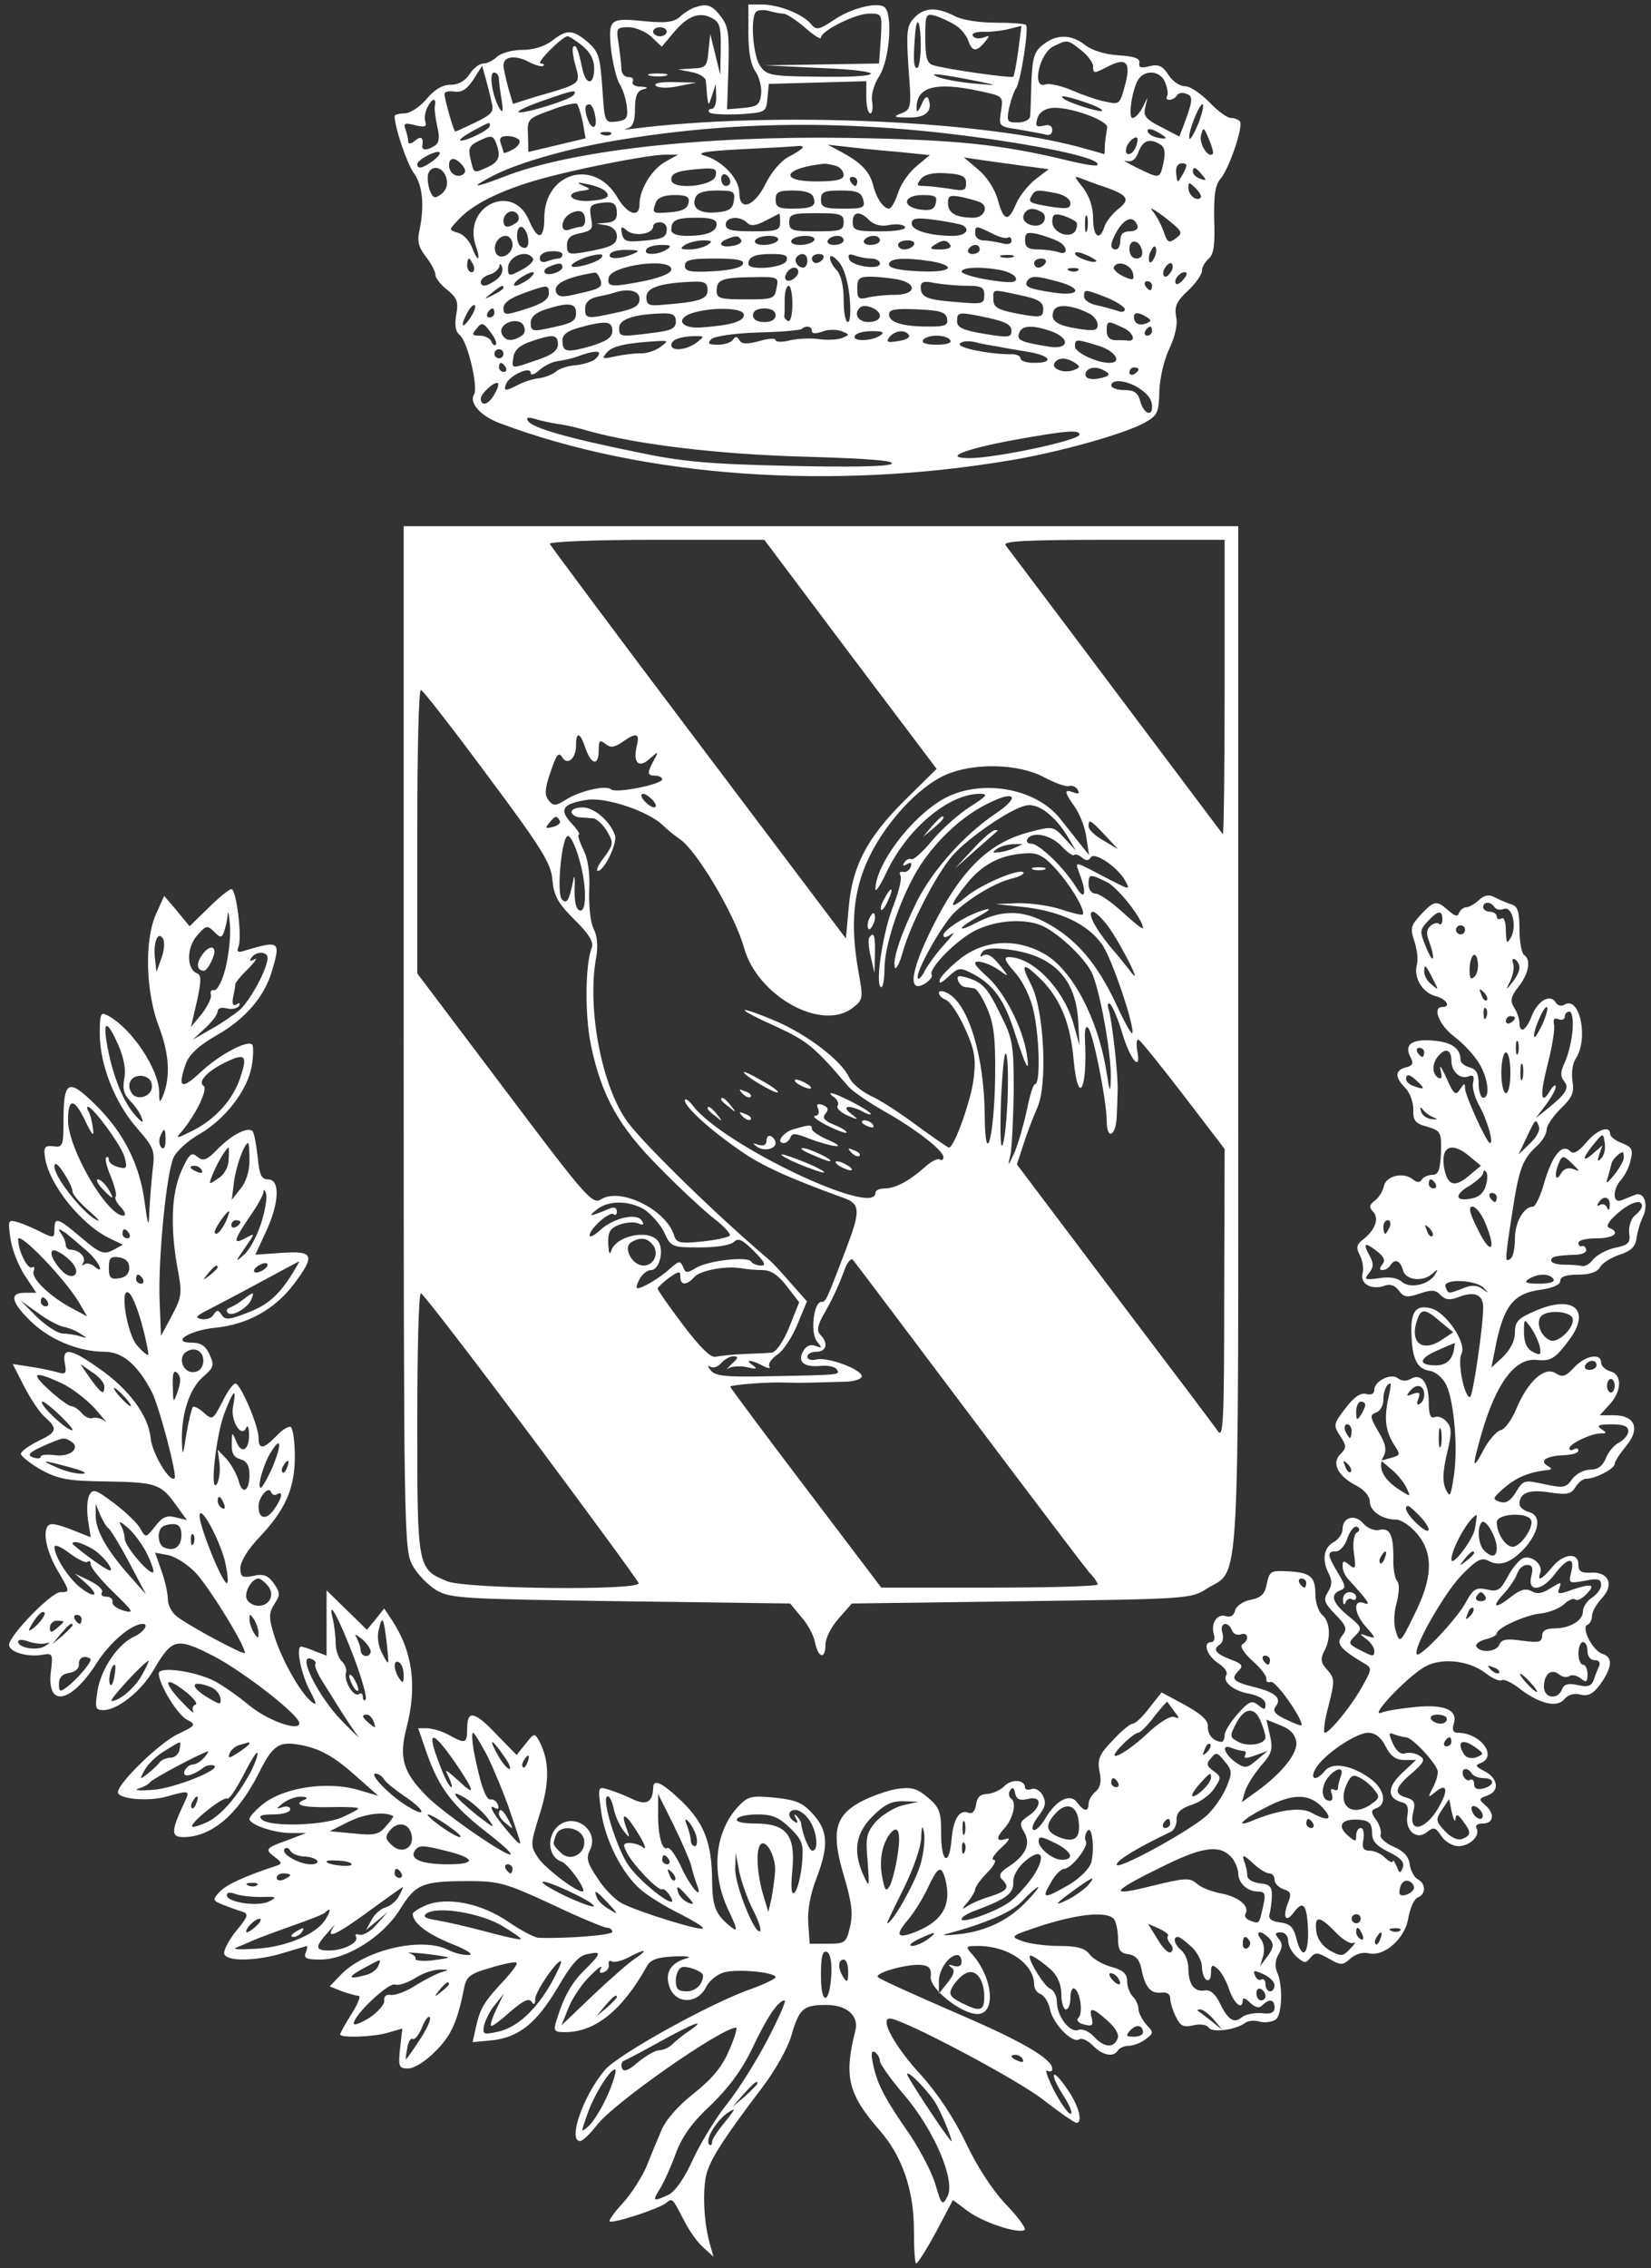 <?xml version="1.0" standalone="no"?>
<!DOCTYPE svg PUBLIC "-//W3C//DTD SVG 20010904//EN"
 "http://www.w3.org/TR/2001/REC-SVG-20010904/DTD/svg10.dtd">
<svg version="1.0" xmlns="http://www.w3.org/2000/svg"
 width="364pt" height="500pt" viewBox="0 0 364 500"
 preserveAspectRatio="xMidYMid meet">

<rect x="0" y="0" width="364" height="500" fill="#333333" stroke="none"/>

<g transform="translate(0,500) scale(0.1,-0.1)"
fill="#FFFFFF" stroke="none">
<path d="M1530 4983 c-8 -3 -23 -12 -32 -21 -13 -11 -32 -13 -74 -9 -80 8 -83
6 -77 -61 4 -31 12 -66 19 -77 7 -11 14 -33 16 -50 3 -26 -1 -30 -23 -33 -26
-3 -26 -2 -31 74 -5 69 -8 80 -32 101 -33 28 -46 29 -79 3 -16 -12 -40 -20
-65 -20 -23 0 -47 -7 -56 -15 -8 -8 -22 -15 -30 -15 -9 0 -23 -11 -31 -24 -10
-15 -25 -23 -42 -23 -18 0 -36 -11 -53 -32 -15 -17 -36 -31 -48 -31 -12 0 -22
-3 -22 -6 0 -24 27 -104 42 -125 20 -27 24 -72 13 -126 -6 -25 -2 -38 14 -59
12 -15 21 -33 21 -40 0 -7 12 -22 26 -33 22 -18 25 -26 20 -54 -4 -24 -2 -38
8 -46 17 -14 41 -115 31 -131 -11 -18 14 -47 57 -63 316 -119 732 -149 1130
-81 107 18 252 59 293 83 27 15 30 22 31 68 1 29 10 69 22 94 13 28 19 54 15
71 -4 22 1 34 26 57 17 16 31 36 31 44 0 8 7 20 15 27 11 9 14 31 12 85 -1 55
2 77 14 91 19 22 50 114 43 126 -3 4 -12 8 -20 8 -9 0 -30 16 -48 35 -19 19
-42 35 -54 35 -11 0 -27 11 -36 25 -13 20 -22 24 -42 19 -18 -5 -24 -3 -22 7
2 10 -11 15 -46 17 -30 2 -59 11 -74 23 -31 24 -63 24 -93 0 -19 -15 -23 -29
-25 -82 -1 -35 -2 -70 -3 -76 -1 -7 -13 -13 -27 -13 -24 0 -25 2 -19 33 4 17
11 37 15 42 10 13 29 133 22 140 -3 3 -33 5 -68 5 -35 0 -74 6 -90 15 -39 20
-67 19 -89 -5 -16 -17 -17 -32 -12 -110 7 -87 6 -91 -16 -100 -19 -7 -17 -9
16 -9 38 -1 54 14 44 41 -3 8 -9 3 -15 -12 -6 -14 -11 -19 -11 -12 -3 50 39
63 140 41 51 -11 51 -11 46 -44 -5 -33 -5 -34 36 -40 23 -4 50 -9 60 -11 10
-4 17 0 17 9 0 10 -7 13 -19 10 -16 -4 -19 -1 -14 15 3 13 15 22 32 24 37 4
127 -28 122 -44 -1 -7 -4 -23 -5 -35 0 -13 -1 -23 -1 -23 0 0 -16 5 -35 10
-212 64 -694 86 -1006 46 -16 -2 -21 -1 -11 1 12 3 17 15 17 43 0 28 5 40 18
43 12 3 11 5 -6 6 -13 0 -20 6 -17 11 3 6 -1 10 -9 10 -9 0 -16 8 -16 18 0 9
-3 34 -6 55 -6 35 -5 37 22 37 15 0 38 -10 50 -21 l23 -22 26 31 c31 37 57 47
85 32 17 -9 20 -20 19 -68 l-1 -57 -11 45 -11 45 -4 -37 c-3 -35 -6 -38 -35
-39 l-32 -2 30 -6 c17 -3 30 -12 31 -18 1 -7 2 -23 3 -35 3 -22 3 -22 11 2 l8
25 1 -27 c1 -16 -4 -28 -10 -28 -5 0 -8 -3 -6 -7 3 -5 32 -6 65 -5 60 4 61 4
64 35 l3 32 108 3 107 3 0 -36 c0 -19 4 -35 9 -35 4 0 6 11 4 25 -3 14 3 38
16 58 23 37 30 140 10 152 -17 11 -75 -4 -112 -30 -32 -21 -37 -22 -49 -8 -18
22 -71 43 -108 43 l-30 0 0 -63 c0 -41 5 -70 16 -85 8 -12 14 -35 12 -50 -3
-23 -8 -27 -39 -30 l-36 -3 3 90 c2 78 0 93 -17 115 -20 26 -31 29 -59 19z
m197 -13 c7 0 28 -14 48 -31 19 -17 35 -27 35 -22 0 15 76 53 106 53 29 0 29
0 26 -55 l-4 -55 -126 -2 -127 -2 125 -6 c152 -6 144 -22 -9 -19 -104 1 -111
3 -126 25 -15 24 -21 105 -8 118 4 4 17 5 28 2 11 -3 25 -6 32 -6z m380 -26
c12 -7 24 -23 28 -34 8 -24 18 -25 36 -3 12 15 12 16 -3 10 -10 -3 -20 -2 -23
4 -4 5 6 9 22 9 15 -1 41 2 57 6 l28 7 -7 -54 c-4 -30 -9 -56 -11 -58 -4 -4
-145 16 -176 25 -14 4 -18 17 -18 60 0 53 1 55 23 49 12 -4 32 -13 44 -21z
m-77 -44 c0 -27 -4 -50 -8 -50 -8 0 -9 20 -4 80 4 40 12 19 12 -30z m-560 30
c0 -5 -7 -10 -15 -10 -8 0 -15 5 -15 10 0 6 7 10 15 10 8 0 15 -4 15 -10z
m-186 -31 c17 -14 26 -30 26 -50 0 -37 -18 -38 -26 -1 -9 43 -14 55 -20 49 -3
-3 -1 -22 5 -42 11 -41 13 -39 -87 -68 l-51 -16 -11 37 c-5 20 -10 42 -10 48
0 20 26 23 55 8 15 -8 30 -12 33 -9 3 3 0 5 -6 5 -12 0 47 59 59 60 4 0 18 -9
33 -21z m1100 -10 c14 -11 26 -27 26 -35 0 -17 1 -17 36 1 38 19 48 6 34 -44
-11 -41 -12 -42 -43 -35 -17 3 -51 15 -74 25 -24 10 -50 16 -58 13 -31 -12
-14 69 18 84 30 15 31 15 61 -9z m-1301 -111 c7 -25 3 -29 -35 -48 -23 -11
-43 -20 -44 -20 -4 0 -24 72 -24 83 0 5 10 7 23 5 16 -2 27 6 41 27 l19 30 7
-25 c4 -14 10 -37 13 -52z m17 48 c0 -7 3 -29 6 -47 4 -24 2 -29 -4 -19 -16
25 -25 80 -13 80 6 0 11 -6 11 -14z m1060 -6 c42 -9 41 -9 -14 -4 -33 3 -69
10 -80 15 -23 10 14 5 94 -11z m409 -2 c5 -13 7 -26 4 -30 -6 -12 15 -10 22 2
3 5 12 7 21 3 15 -5 14 -15 -7 -71 l-9 -23 -40 21 c-34 17 -40 25 -35 43 l5
22 -11 -22 c-7 -13 -16 -23 -22 -23 -11 0 0 70 15 88 17 20 48 14 57 -10z
m-1304 -27 c-6 -11 -115 -44 -122 -38 -2 3 22 14 54 25 68 24 76 25 68 13z
m1143 -22 c12 -5 22 -10 22 -13 0 -6 -78 18 -87 28 -8 8 18 2 65 -15z m-1449
-1 c-2 -7 1 -28 5 -47 6 -24 4 -36 -5 -42 -17 -11 -29 -11 -28 -1 3 19 -2 23
-16 12 -9 -8 -15 -8 -15 -2 0 6 -3 18 -6 27 -5 13 -2 15 21 9 21 -5 26 -4 23
7 -3 8 -1 22 4 32 10 20 20 23 17 5z m326 -38 l6 -35 -63 -15 -63 -15 -1 37
c-2 35 0 37 50 55 28 11 54 17 58 14 3 -3 9 -22 13 -41z m27 15 c6 -28 -6 -34
-16 -9 -8 22 -7 34 3 34 5 0 11 -11 13 -25z m1331 -15 c-9 -22 -18 -38 -20
-36 -7 6 20 76 28 76 4 0 0 -18 -8 -40z m-1563 -7 c0 -9 -49 -33 -64 -33 -6 1
5 9 24 20 41 22 40 22 40 13z m1099 -29 c153 -22 252 -46 240 -58 -2 -3 -31 2
-64 10 -149 36 -245 46 -485 50 -324 5 -613 -28 -760 -86 -65 -25 -76 -25 -26
1 58 31 179 65 297 83 257 41 510 41 798 0z m391 2 c0 -2 -9 -2 -20 1 -11 3
-20 9 -20 15 0 5 9 4 20 -2 11 -6 20 -12 20 -14z m104 -35 c-10 -11 -31 22
-26 41 5 19 6 18 17 -8 7 -16 11 -31 9 -33z m-1327 43 c-3 -3 -12 -4 -19 -1
-8 3 -5 6 6 6 11 1 17 -2 13 -5z m-253 -20 c11 -29 6 -41 -20 -53 -31 -14 -29
-14 -37 20 -5 21 -2 28 16 37 30 15 34 14 41 -4z m51 7 c3 -6 -4 -15 -15 -21
-11 -6 -20 -9 -20 -6 0 2 -3 11 -6 20 -4 11 0 16 14 16 12 0 23 -4 27 -9z
m1359 -15 c-7 -19 -25 -22 -21 -3 2 12 19 28 24 23 2 -2 1 -11 -3 -20z m55 5
c9 -6 11 -18 6 -40 -8 -36 -7 -36 -60 -10 -22 11 -32 17 -22 14 12 -3 21 3 27
20 10 26 25 31 49 16z m-789 -6 c0 -2 -14 -12 -30 -20 -18 -9 -39 -34 -52 -60
-25 -51 -58 -62 -58 -20 0 31 -38 71 -77 82 -20 6 3 10 82 14 61 3 116 6 123
7 6 1 12 0 12 -3z m212 -10 l68 -7 -29 -24 c-17 -14 -35 -40 -41 -59 -6 -19
-15 -35 -20 -35 -12 0 -28 23 -35 52 -8 30 -26 49 -70 73 l-30 16 45 -5 c25
-3 75 -8 112 -11z m-1028 -20 c-22 -16 -34 -19 -34 -7 0 10 43 32 49 26 3 -2
-4 -11 -15 -19z m514 -1 c-30 -16 -58 -61 -58 -94 0 -31 -26 -24 -49 15 -51
87 -161 55 -161 -46 0 -48 -15 -50 -34 -4 -36 84 -147 30 -117 -57 12 -35 4
-37 -9 -2 -6 14 -19 28 -31 31 -20 6 -20 6 3 30 30 32 87 61 168 85 78 23 243
56 285 57 l30 0 -27 -15z m-449 -8 c8 -10 9 -16 1 -21 -13 -8 -30 3 -30 21 0
18 14 18 29 0z m1240 -2 l53 -7 -30 -23 c-16 -13 -35 -37 -42 -54 -17 -40 -27
-38 -40 9 -6 23 -24 51 -43 67 l-32 27 40 -6 c22 -3 64 -9 94 -13z m-415 0 c9
-3 16 -12 16 -20 0 -10 -16 -14 -61 -14 -84 0 -71 30 18 39 6 0 18 -2 27 -5z
m766 -14 c-6 -11 -12 -20 -13 -20 -2 0 -3 9 -4 20 -1 12 4 20 13 20 12 0 12
-4 4 -20z m-1626 -12 c4 -15 0 -27 -11 -36 -15 -11 -19 -9 -26 10 -4 12 -5 28
-3 35 8 21 33 15 40 -9z m594 5 c-4 -24 -98 -33 -98 -9 0 15 14 20 68 24 28 2
33 -1 30 -15z m1072 2 c11 -13 10 -14 -4 -9 -9 3 -16 10 -16 15 0 13 6 11 20
-6z m-1040 -16 c0 -5 -4 -9 -10 -9 -5 0 -10 7 -10 16 0 8 5 12 10 9 6 -3 10
-10 10 -16z m520 -3 c0 -16 -5 -18 -37 -12 -21 3 -46 6 -57 6 -15 0 -16 2 -6
15 9 11 27 15 56 13 35 -2 44 -7 44 -22z m-240 4 c0 -5 -2 -10 -4 -10 -3 0 -8
5 -11 10 -3 6 -1 10 4 10 6 0 11 -4 11 -10z m545 -12 c52 -18 58 -28 30 -49
-13 -11 -27 -28 -30 -39 -11 -33 -25 -22 -25 19 0 24 -8 48 -22 67 -21 26 -21
27 -3 20 11 -4 34 -13 50 -18z m-1101 -9 c14 -13 4 -19 -35 -22 -40 -2 -56 16
-19 22 23 3 24 4 5 12 -15 7 -13 8 10 3 17 -3 34 -10 39 -15z m1313 -15 c-9
-9 -27 6 -27 22 0 13 2 13 16 -1 9 -9 14 -18 11 -21z m-1029 -6 c-2 -18 -11
-24 -37 -26 -38 -4 -57 9 -48 32 4 11 19 16 47 16 37 0 41 -2 38 -22z m175 8
c8 -20 -2 -26 -45 -26 -31 0 -38 3 -38 20 0 17 7 20 39 20 24 0 41 -5 44 -14z
m110 -6 c5 -18 0 -20 -44 -20 -42 0 -49 3 -49 20 0 17 7 20 44 20 35 0 45 -4
49 -20z m426 14 c18 -4 31 -13 31 -22 0 -12 -8 -13 -42 -8 -48 8 -53 10 -43
25 7 13 12 13 54 5z m-811 -21 c-2 -13 -14 -19 -41 -21 -39 -3 -40 -3 -31 22
4 10 18 16 41 16 27 0 34 -4 31 -17z m545 -1 c-3 -14 -12 -17 -34 -14 -42 6
-38 32 5 32 28 0 33 -3 29 -18z m100 1 c17 -10 6 -33 -17 -33 -38 0 -56 10
-56 32 0 17 4 19 33 13 17 -4 35 -9 40 -12z m-803 -24 c0 -13 -7 -19 -22 -20
l-23 -2 23 -4 c13 -3 22 -12 22 -23 0 -19 -10 -25 -72 -36 -34 -6 -38 -4 -38
15 0 16 8 23 30 27 26 6 28 10 23 34 -4 24 -2 29 18 32 31 5 39 1 39 -23z
m1233 -54 c-16 -12 -19 -10 -27 13 -5 15 -16 36 -25 47 -9 10 3 4 27 -14 39
-31 41 -34 25 -46z m-1456 33 c-18 -12 -27 -10 -27 6 0 8 6 16 13 19 17 6 29
-16 14 -25z m153 6 c0 -8 -4 -14 -9 -14 -5 0 -16 -3 -25 -6 -22 -9 -21 22 1
35 21 11 33 6 33 -15z m1007 18 c7 -4 9 -13 4 -21 -11 -18 -52 -5 -44 15 6 15
21 18 40 6z m-577 -22 c0 -18 -7 -20 -60 -20 -47 0 -60 3 -60 15 0 17 31 20
47 4 8 -8 19 -7 40 4 15 8 29 15 31 16 1 1 2 -8 2 -19z m140 0 c0 -18 -7 -20
-60 -20 -53 0 -60 2 -60 20 0 18 7 20 60 20 53 0 60 -2 60 -20z m57 4 c11 -10
26 -14 44 -10 16 3 31 1 34 -4 4 -6 -18 -10 -54 -10 -54 0 -61 2 -61 20 0 24
16 26 37 4z m455 -3 c4 -3 3 -12 -1 -20 -12 -19 -51 -4 -51 20 0 16 4 19 23
14 12 -4 25 -10 29 -14z m25 -18 c-3 -10 -5 -4 -5 12 0 17 2 24 5 18 2 -7 2
-21 0 -30z m-817 13 c0 -17 -22 -26 -66 -26 -22 0 -34 5 -34 13 0 22 11 27 57
27 30 0 43 -4 43 -14z m543 -3 c17 -10 5 -23 -22 -23 -51 0 -91 12 -91 27 0
12 10 14 53 8 28 -4 55 -9 60 -12z m385 -1 c2 -7 -6 -12 -17 -12 -14 0 -21 -6
-21 -20 0 -11 -4 -20 -10 -20 -15 0 -12 17 6 46 17 25 34 28 42 6z m-1038 -6
c0 -20 -8 -23 -55 -27 -33 -3 -40 -1 -44 16 -3 17 -1 17 12 6 17 -13 57 -7 57
10 0 5 7 9 15 9 8 0 15 -6 15 -14z m-307 -15 c5 -22 -1 -33 -14 -25 -12 7 -12
44 0 44 5 0 11 -9 14 -19z m1023 5 c15 -8 31 -13 36 -10 4 3 8 0 8 -7 0 -7 -9
-9 -22 -5 -13 3 -31 6 -40 6 -10 0 -18 7 -18 15 0 18 1 18 36 1z m147 -18 c21
-11 23 -32 1 -24 -9 3 -29 6 -45 6 -22 0 -29 5 -29 20 0 17 4 19 28 14 15 -4
35 -11 45 -16z m-1203 -7 c0 -21 -26 -36 -36 -20 -9 15 3 39 21 39 8 0 15 -9
15 -19z m504 10 c3 -5 -5 -11 -19 -13 -26 -5 -35 6 -12 15 19 8 25 8 31 -2z
m81 -1 c-3 -5 -17 -10 -31 -10 -14 0 -22 4 -19 10 3 6 17 10 31 10 14 0 22 -4
19 -10z m80 0 c-3 -5 -17 -10 -31 -10 -14 0 -22 4 -19 10 3 6 17 10 31 10 14
0 22 -4 19 -10z m65 0 c0 -5 -9 -10 -21 -10 -11 0 -17 5 -14 10 3 6 13 10 21
10 8 0 14 -4 14 -10z m80 0 c0 -5 -9 -10 -21 -10 -11 0 -17 5 -14 10 3 6 13
10 21 10 8 0 14 -4 14 -10z m-380 -10 c-8 -5 -26 -10 -40 -10 -20 0 -22 2 -10
10 8 5 26 10 40 10 20 0 22 -2 10 -10z m455 0 c-3 -5 -13 -10 -21 -10 -8 0
-14 5 -14 10 0 6 9 10 21 10 11 0 17 -4 14 -10z m80 0 c4 -6 -6 -10 -22 -10
-22 0 -25 2 -13 10 19 12 27 12 35 0z m423 -13 c2 -10 -3 -17 -12 -17 -10 0
-16 9 -16 21 0 24 23 21 28 -4z m-1048 3 c-20 -13 -53 -13 -45 0 3 6 18 10 33
10 21 0 24 -2 12 -10z m690 0 c0 -5 -7 -10 -16 -10 -8 0 -12 5 -9 10 3 6 10
10 16 10 5 0 9 -4 9 -10z m386 -16 c-4 -9 -9 -15 -11 -12 -3 3 -3 13 1 22 4 9
9 15 11 12 3 -3 3 -13 -1 -22z m-1306 5 c0 -5 -4 -9 -9 -9 -5 0 -16 -3 -25 -6
-10 -4 -16 -1 -16 7 0 8 11 15 25 15 14 1 25 -2 25 -7z m155 1 c-28 -12 -57
-12 -50 0 3 6 21 10 38 9 27 0 29 -2 12 -9z m1022 -16 c-6 -6 -47 9 -47 17 0
5 11 3 25 -3 14 -6 24 -13 22 -14z m-1242 6 c3 -5 -8 -16 -25 -25 -28 -15 -30
-14 -30 4 0 26 42 43 55 21z m150 1 c-12 -12 -65 -25 -65 -17 0 8 39 24 60 25
9 1 10 -2 5 -8z m409 -6 c-7 -16 -84 -22 -84 -7 0 16 14 22 51 22 30 0 37 -3
33 -15z m46 0 c0 -8 -4 -15 -9 -15 -13 0 -22 16 -14 24 11 11 23 6 23 -9z m35
5 c-3 -5 -10 -10 -16 -10 -5 0 -9 5 -9 10 0 6 7 10 16 10 8 0 12 -4 9 -10z
m58 -83 c3 -33 2 -57 -4 -57 -5 0 -9 22 -9 49 0 31 -6 55 -15 65 -8 8 -15 20
-15 27 0 8 7 5 18 -7 12 -12 21 -42 25 -77z m48 83 c10 0 19 -5 19 -11 0 -15
-63 -6 -68 10 -3 10 0 12 12 8 10 -4 26 -7 37 -7z m312 3 c-7 -2 -19 -2 -25 0
-7 3 -2 5 12 5 14 0 19 -2 13 -5z m-1189 -18 c3 -8 1 -15 -4 -15 -6 0 -10 7
-10 15 0 8 2 15 4 15 2 0 6 -7 10 -15z m594 3 c-3 -8 -28 -14 -66 -16 -51 -3
-62 0 -62 12 0 13 13 16 66 16 48 0 65 -3 62 -12z m415 6 c61 -11 42 -26 -28
-22 -44 2 -65 7 -65 15 0 14 33 16 93 7z m252 -4 c-3 -5 -10 -10 -16 -10 -5 0
-9 5 -9 10 0 6 7 10 16 10 8 0 12 -4 9 -10z m-1211 -37 c-21 -15 -34 -17 -34
-4 0 5 9 13 20 16 11 3 20 12 21 18 0 7 3 6 6 -2 3 -8 -2 -20 -13 -28z m146
28 c0 -5 -9 -11 -20 -14 -22 -6 -28 8 -7 16 19 8 27 8 27 -2z m240 -5 c0 -8
-21 -17 -57 -25 -76 -15 -85 -14 -81 7 5 27 138 45 138 18z m1018 -9 c3 -15 0
-16 -22 -6 -14 7 -23 16 -20 21 9 15 38 4 42 -15z m86 8 c-4 -8 -10 -15 -15
-15 -4 0 -6 7 -3 15 4 8 10 15 15 15 4 0 6 -7 3 -15z m-824 -4 c0 -12 -20 -25
-27 -18 -7 7 6 27 18 27 5 0 9 -4 9 -9z m449 3 c17 -4 31 -12 31 -19 0 -9 -15
-9 -60 -2 -33 5 -60 14 -60 18 0 10 44 12 89 3z m168 0 c-3 -3 -12 -4 -19 -1
-8 3 -5 6 6 6 11 1 17 -2 13 -5z m-1211 -19 c-11 -8 -25 -15 -30 -15 -6 0 -2
7 8 15 11 8 25 15 30 15 6 0 2 -7 -8 -15z m157 0 c7 -18 1 -22 -51 -33 -31 -8
-42 -7 -46 4 -7 18 23 33 85 43 4 1 9 -6 12 -14z m1287 0 c-7 -9 -15 -13 -17
-11 -7 7 7 26 19 26 6 0 6 -6 -2 -15z m-898 -20 c-4 -24 -8 -25 -68 -25 -56 0
-64 2 -64 19 0 25 12 29 81 30 55 1 56 0 51 -24z m267 19 c45 -9 40 -34 -6
-34 -21 0 -48 -3 -60 -6 -20 -5 -23 -2 -23 20 0 22 4 26 29 26 16 0 43 -3 60
-6z m354 -5 c55 -15 48 -33 -10 -24 -55 8 -66 13 -58 26 8 12 21 11 68 -2z
m-773 -19 c0 -20 -20 -26 -100 -32 -29 -3 -35 0 -35 17 0 21 30 31 103 34 26
1 32 -3 32 -19z m571 10 c33 0 39 -3 39 -21 0 -19 -4 -20 -60 -15 -68 5 -80
11 -80 33 0 12 7 14 31 9 17 -3 49 -6 70 -6z m409 0 c0 -5 -2 -10 -4 -10 -3 0
-8 5 -11 10 -3 6 -1 10 4 10 6 0 11 -4 11 -10z m-1430 -5 c0 -2 -10 -9 -22
-15 -22 -11 -22 -10 -4 4 21 17 26 19 26 11z m100 -12 c0 -13 -15 -23 -50 -34
-47 -15 -50 -14 -50 2 0 11 15 22 43 32 55 20 57 20 57 0z m537 -23 c0 -23 -4
-39 -9 -38 -5 2 -9 7 -9 11 1 4 1 21 1 37 0 17 4 30 9 30 4 0 8 -18 8 -40z
m-337 11 c0 -15 -11 -22 -50 -30 -67 -15 -70 -14 -70 9 0 13 9 22 28 26 15 3
32 7 37 9 31 10 55 4 55 -14z m840 8 c39 -8 50 -15 50 -30 0 -17 -5 -19 -37
-14 -64 11 -73 16 -73 36 0 22 -4 22 60 8z m190 -5 c22 -9 40 -21 40 -26 0 -6
-8 -7 -17 -3 -10 3 -30 9 -45 12 -16 3 -28 12 -28 19 0 17 1 17 50 -2z m-1404
-46 c-18 -26 -22 -17 -5 14 6 11 13 17 16 15 3 -3 -2 -16 -11 -29z m234 13 c0
-20 -8 -24 -67 -36 -28 -6 -33 -4 -33 13 0 13 11 23 33 30 50 16 67 14 67 -7z
m670 -7 c0 -8 -10 -14 -25 -14 -23 0 -34 18 -19 32 10 10 44 -4 44 -18z m463
4 c9 -5 17 -16 17 -24 0 -13 -8 -14 -42 -9 -50 8 -63 18 -55 40 7 16 41 13 80
-7z m-1313 2 c0 -5 -5 -10 -11 -10 -5 0 -7 5 -4 10 3 6 8 10 11 10 2 0 4 -4 4
-10z m550 -4 c0 -15 -28 -23 -95 -28 -46 -3 -57 21 -15 33 47 13 110 10 110
-5z m70 -1 c0 -9 -9 -15 -25 -15 -16 0 -25 6 -25 15 0 9 9 15 25 15 16 0 25
-6 25 -15z m378 -7 c3 -15 -4 -18 -40 -18 -58 0 -88 9 -88 27 0 11 14 13 62
11 50 -2 63 -6 66 -20z m-598 -7 c0 -15 -10 -20 -52 -25 -71 -9 -73 -9 -73 11
0 19 32 30 93 32 25 1 32 -3 32 -18z m690 8 c36 -8 50 -15 50 -28 0 -15 -6
-16 -60 -7 -48 8 -60 14 -60 28 0 21 3 21 70 7z m348 2 c11 -7 11 -9 -1 -14
-16 -6 -27 0 -27 15 0 10 11 10 28 -1z m-1379 -42 c-21 -13 -36 -11 -43 6 -8
22 36 38 48 18 5 -10 4 -18 -5 -24z m-56 -19 c-3 -3 -8 1 -10 8 -3 6 -14 12
-25 12 -17 0 -19 2 -7 16 11 14 15 13 30 -8 10 -12 15 -25 12 -28z m257 31 c0
-15 -12 -23 -47 -34 -54 -15 -63 -14 -63 13 0 12 11 21 38 28 58 16 72 14 72
-7z m1125 7 c23 -10 31 -31 12 -29 -4 1 -16 1 -27 1 -13 0 -20 7 -20 20 0 23
1 24 35 8z m-685 -8 c0 -6 9 -6 23 -1 12 5 31 5 42 1 18 -7 19 -8 2 -15 -9 -4
-32 -5 -49 -3 -17 3 -47 2 -65 -2 -18 -5 -33 -4 -33 0 0 5 -16 4 -36 -2 -27
-7 -39 -7 -44 2 -5 9 -9 9 -14 1 -4 -6 -19 -11 -34 -11 -20 0 -23 3 -14 12 7
7 50 13 103 15 51 1 94 5 97 8 9 8 22 6 22 -5z m527 0 c44 -16 40 -42 -6 -34
-61 10 -70 14 -64 30 6 17 29 18 70 4z m223 0 c0 -5 -5 -10 -11 -10 -5 0 -7 5
-4 10 3 6 8 10 11 10 2 0 4 -4 4 -10z m-600 -10 c-20 -13 -63 -13 -55 0 3 6
21 10 38 10 24 0 28 -3 17 -10z m64 1 c3 -5 -8 -11 -24 -13 -24 -4 -27 -2 -19
9 13 15 35 17 43 4z m-774 -20 c0 -14 -13 -24 -47 -35 -58 -20 -55 -20 -51 7
2 15 14 26 38 34 49 17 60 16 60 -6z m306 4 c-22 -17 -56 -20 -56 -6 0 12 19
19 50 20 24 0 24 0 6 -14z m559 5 c4 -6 -8 -10 -30 -10 -22 0 -34 4 -30 10 3
6 17 10 30 10 13 0 27 -4 30 -10z m-639 -15 c-11 -8 -31 -15 -45 -14 -14 0
-39 -3 -56 -7 -27 -6 -29 -5 -17 9 12 14 42 21 112 25 24 1 24 1 6 -13z m744
1 c14 -3 44 -8 68 -12 48 -8 57 -24 12 -24 -16 0 -30 4 -30 10 0 5 -10 10 -22
9 -47 0 -117 14 -112 23 4 6 18 7 33 4 14 -4 37 -8 51 -10z m221 2 c37 -11 55
-38 25 -38 -28 0 -76 23 -76 36 0 17 2 17 51 2z m-1311 -18 c0 -5 -4 -10 -10
-10 -5 0 -10 5 -10 10 0 6 5 10 10 10 6 0 10 -4 10 -10z m203 -11 c-6 -6 -25
-12 -42 -14 -17 -1 -37 -7 -45 -14 -8 -7 -25 -13 -38 -15 -13 -1 -33 -8 -45
-14 -28 -15 -34 -15 -27 2 7 18 54 40 54 24 0 -6 8 -4 19 6 10 9 29 19 42 20
13 2 31 6 39 9 46 17 62 15 43 -4z m1057 -9 c12 -8 12 -10 -3 -16 -22 -8 -50
3 -42 16 8 12 25 13 45 0z m-1255 -10 c3 -5 1 -10 -4 -10 -6 0 -11 5 -11 10 0
6 2 10 4 10 3 0 8 -4 11 -10z m1323 -9 c10 -6 8 -10 -9 -14 -26 -7 -42 0 -34
14 8 11 26 11 43 0z m72 5 c0 -3 -4 -8 -10 -11 -5 -3 -10 -1 -10 4 0 6 5 11
10 11 6 0 10 -2 10 -4z m-1420 -55 c-12 -23 -30 -28 -30 -10 0 12 32 40 38 34
2 -2 -1 -13 -8 -24z m1413 18 c25 -14 37 -28 37 -46 0 -23 -19 -14 -26 12 -5
19 -13 25 -35 25 -16 0 -29 5 -29 10 0 13 26 13 53 -1z m-1271 -84 c16 -2 45
-9 65 -15 107 -30 289 -52 482 -57 140 -4 198 -9 186 -16 -11 -6 -100 -7 -229
-4 -175 4 -233 9 -336 31 -152 31 -227 53 -236 68 -5 8 0 9 17 4 13 -4 36 -9
51 -11z m1148 -23 c0 -13 -186 -52 -242 -52 -60 0 -15 19 92 39 120 22 150 24
150 13z"/>
<path d="M1433 4833 c9 -2 25 -2 35 0 9 3 1 5 -18 5 -19 0 -27 -2 -17 -5z"/>
<path d="M1446 4811 c5 -5 27 -6 49 -1 l40 8 -49 1 c-30 1 -46 -3 -40 -8z"/>
<path d="M890 2712 c0 -1081 1 -1129 19 -1162 10 -19 34 -44 52 -55 32 -19 57
-20 407 -25 l374 -5 24 -29 c14 -15 28 -41 31 -57 7 -35 23 -38 23 -4 0 14 13
39 29 57 l29 33 374 5 c366 5 374 5 409 28 74 45 69 -38 69 1216 l0 1126 -920
0 -920 0 0 -1128z m985 845 l190 -252 -71 -70 c-83 -83 -115 -144 -123 -237
l-6 -67 -325 431 c-179 237 -326 435 -328 439 -2 5 104 9 235 9 l238 0 190
-253z m825 -74 c0 -179 -2 -324 -4 -322 -2 2 -108 144 -236 314 -128 171 -238
316 -243 323 -7 9 41 12 237 12 l246 0 0 -327z m-1625 -193 c121 -162 140
-194 143 -230 3 -34 11 -50 48 -87 32 -31 43 -50 39 -61 -15 -37 -16 -150 -2
-217 24 -113 62 -180 152 -270 44 -45 98 -95 120 -112 22 -17 37 -34 34 -37
-4 -4 -32 -10 -62 -13 -48 -5 -56 -3 -61 14 -18 57 -119 106 -161 79 -19 -12
-33 4 -212 242 l-193 256 0 313 c0 172 3 313 8 312 4 0 70 -85 147 -189z m216
60 c13 -37 29 -39 29 -4 0 22 2 24 15 14 11 -9 19 -8 37 4 31 22 39 20 32 -8
-9 -37 4 -51 28 -29 20 18 21 18 9 -4 -15 -28 -14 -33 4 -33 8 0 15 -4 15 -8
0 -11 -103 -32 -113 -22 -11 10 -71 -4 -101 -24 -21 -13 -26 -13 -36 -1 -9 11
-9 23 0 52 17 51 21 57 30 43 11 -18 30 -2 30 26 0 33 9 30 21 -6z m1010 -63
c24 -13 49 -22 56 -20 6 2 15 -1 19 -8 5 -9 2 -10 -9 -6 -22 8 -21 2 2 -31 11
-15 23 -45 26 -67 l6 -40 -20 25 c-11 14 -30 38 -42 53 -54 71 -180 92 -262
44 -71 -42 -146 -143 -147 -197 0 -8 11 8 24 36 45 96 136 173 205 174 21 0
18 -4 -21 -29 -25 -16 -62 -49 -83 -74 -21 -26 -42 -44 -46 -41 -4 2 -11 -1
-15 -7 -5 -8 -3 -9 6 -4 8 5 11 3 8 -6 -3 -8 -11 -13 -17 -11 -7 1 -9 -2 -6
-8 4 -6 -3 -34 -14 -63 -24 -58 -42 -175 -29 -183 4 -3 8 15 8 40 0 51 33 151
72 217 36 60 94 116 151 145 65 34 80 19 20 -21 -68 -46 -136 -123 -171 -191
-35 -71 -55 -130 -49 -147 2 -6 10 8 17 33 17 62 74 172 110 214 36 40 126
102 161 110 27 7 65 -22 94 -70 l17 -29 -25 27 c-25 27 -26 27 -76 14 -86 -22
-145 -77 -204 -188 -58 -110 -70 -172 -27 -146 10 7 17 15 14 19 -8 14 60 82
101 100 44 20 100 24 138 10 35 -13 95 -69 113 -103 18 -35 44 -178 43 -233
-1 -37 -2 -36 -10 15 -19 116 -76 224 -138 258 -61 34 -129 30 -182 -10 -23
-18 -45 -40 -47 -48 -3 -10 3 -8 19 7 23 21 25 21 56 5 43 -23 67 -57 88 -122
27 -84 36 -101 29 -55 -9 59 -50 140 -90 174 -26 24 -30 31 -17 31 10 0 30 -8
43 -17 24 -17 25 -17 10 2 -21 27 -32 35 -44 28 -5 -4 -6 -1 -1 7 5 9 22 11
56 7 100 -12 150 -63 156 -156 l3 -56 -13 47 c-22 78 -90 148 -143 148 -12 0
-9 -8 14 -34 18 -21 34 -54 41 -86 13 -59 15 -160 3 -160 -4 0 -12 -26 -18
-57 -7 -32 -19 -74 -27 -93 -15 -33 -16 -33 -9 -5 3 17 6 80 7 140 0 100 -2
115 -28 166 -30 62 -40 73 -76 84 -17 5 -22 4 -19 -6 3 -8 10 -15 16 -15 7 -1
16 -2 20 -3 5 0 18 -20 28 -43 15 -35 19 -64 18 -153 -2 -133 -22 -206 -23
-83 -1 130 -36 244 -81 268 -11 6 -20 7 -20 1 0 -5 7 -12 15 -15 9 -3 28 -31
42 -62 21 -46 25 -66 20 -109 -5 -48 -43 -155 -55 -155 -2 0 -34 22 -71 49
-36 27 -82 57 -103 66 -20 10 -41 28 -46 40 -17 37 -93 95 -164 125 -91 38
-87 27 5 -14 67 -31 83 -44 158 -132 9 -10 44 -34 77 -53 68 -38 132 -87 132
-102 0 -6 -4 -8 -8 -5 -5 3 -20 -5 -33 -17 -35 -31 -65 -47 -89 -47 -11 0 -20
-4 -20 -10 0 -54 -336 106 -402 192 -10 13 -18 18 -18 12 0 -14 53 -63 121
-110 48 -34 108 -61 232 -106 34 -13 34 -29 1 -115 -42 -110 -43 -113 -53
-113 -17 0 -25 -68 -10 -87 12 -15 12 -16 -3 -10 -12 4 -21 0 -28 -13 -12 -23
3 -35 42 -31 14 1 29 -2 33 -8 7 -12 11 -12 -148 -15 -95 -2 -120 0 -130 13
-7 9 -8 12 -1 8 7 -4 17 0 24 8 7 8 19 15 27 15 12 0 11 -4 -4 -17 -10 -10
-13 -14 -6 -9 7 4 25 5 40 2 21 -5 24 -4 13 4 -20 13 -4 13 22 -1 12 -6 18 -7
14 -1 -3 5 5 17 17 25 13 8 33 38 45 67 l21 51 -37 42 c-20 23 -42 47 -49 52
-112 95 -272 251 -309 301 -57 77 -90 250 -70 361 5 27 3 49 -5 65 -7 12 -11
50 -10 85 2 40 -3 72 -14 92 -8 17 -12 31 -9 31 4 0 -3 11 -16 25 -29 31 -19
44 37 52 42 5 133 -26 164 -56 9 -9 26 -23 38 -31 38 -26 121 -167 141 -238
29 -108 173 -188 241 -133 22 17 22 21 12 77 -19 105 -12 181 23 254 37 77
108 154 167 181 62 28 161 26 218 -4z m-861 -52 c7 -8 8 -15 2 -15 -5 0 -15 7
-22 15 -7 8 -8 15 -2 15 5 0 15 -7 22 -15z m-206 -44 c3 -5 -3 -11 -15 -14
-16 -4 -18 -3 -8 9 13 16 16 17 23 5z m1202 -32 l29 -31 -32 19 c-18 10 -33
24 -33 31 0 17 3 16 36 -19z m-1160 -50 c18 -58 18 -122 2 -116 -8 2 -12 20
-11 48 1 24 -1 33 -3 19 -9 -45 -14 -54 -25 -43 -13 13 0 145 14 140 6 -2 16
-23 23 -48z m1064 26 c13 -14 26 -23 28 -20 3 3 11 0 18 -6 8 -7 14 -7 19 1 8
13 60 -22 76 -52 11 -20 10 -20 -33 2 -84 44 -78 43 -68 14 17 -44 12 -62 -8
-29 -26 42 -81 95 -98 95 -9 0 -12 5 -9 10 11 18 51 10 75 -15z m-105 -5 c-11
-5 -27 -9 -35 -9 -13 -1 -13 0 0 9 8 5 24 9 35 9 l20 0 -20 -9z m94 -47 c34
-38 65 -92 58 -99 -2 -2 -23 3 -47 11 -23 8 -66 14 -94 14 l-51 -2 66 -7 c79
-10 136 -37 168 -81 22 -29 75 -188 67 -197 -2 -2 -18 27 -35 64 -42 90 -88
143 -151 178 -56 31 -102 31 -161 0 -43 -22 -35 -8 9 16 25 14 29 19 12 14
-34 -9 -90 -43 -90 -56 0 -6 7 -5 18 3 9 7 3 -2 -14 -21 -18 -19 -37 -46 -44
-58 -6 -13 -14 -22 -16 -19 -9 9 54 122 83 148 36 33 91 65 127 73 15 4 26 10
22 13 -9 9 -94 -27 -126 -54 -40 -33 -38 -20 4 32 35 42 76 62 132 64 23 1 38
-8 63 -36z m112 -28 c25 -13 79 -82 79 -101 0 -4 -20 12 -45 35 -24 22 -51 41
-60 41 -8 0 -15 9 -15 20 0 24 3 24 41 5z m2 -97 c27 -37 77 -135 52 -103 -8
11 -30 38 -48 59 -35 43 -51 76 -37 76 5 0 20 -15 33 -32z m-145 -120 c41 -43
62 -95 69 -174 10 -106 31 -67 25 45 -1 21 2 31 7 25 11 -10 41 -162 41 -205
0 -43 20 -35 22 9 1 20 2 46 2 57 2 30 -12 152 -19 177 -4 12 -3 18 2 15 5 -3
18 -33 28 -67 18 -59 42 -85 32 -35 -2 14 -1 24 3 23 5 -2 49 -57 99 -122 l91
-119 -1 -321 c0 -281 -2 -318 -14 -301 -8 12 -111 148 -229 304 l-214 284 15
46 c8 25 22 61 30 79 23 51 15 214 -13 270 -26 50 -19 53 24 10z m-78 -288
c-3 -47 -8 -80 -12 -75 -3 6 -3 60 0 120 4 70 8 97 12 75 3 -19 3 -73 0 -120z
m-800 -216 c15 -10 35 -32 44 -50 15 -33 17 -34 79 -34 36 0 68 5 75 12 10 10
19 5 44 -20 24 -24 28 -32 16 -32 -9 0 -19 4 -22 9 -8 12 -97 2 -123 -15 -18
-11 -22 -11 -27 3 -6 14 -9 14 -29 -4 -22 -20 -60 -43 -72 -43 -3 0 -1 9 5 20
6 11 17 20 25 20 20 0 30 47 15 65 -22 26 -94 10 -103 -24 -3 -9 -5 -1 -6 17
-1 26 4 34 24 42 14 5 32 7 42 3 11 -5 14 -3 8 6 -11 18 -63 6 -92 -21 -13
-12 -23 -17 -23 -11 0 14 45 54 53 46 4 -3 7 -1 7 6 0 8 -6 11 -15 7 -46 -19
-50 -19 -30 -3 26 21 70 21 105 1z m19 -78 c15 -18 3 -46 -20 -46 -25 0 -46
39 -28 51 20 12 35 11 48 -5z m696 -371 c136 -181 256 -339 266 -351 11 -11
19 -23 19 -27 0 -4 -107 -7 -238 -7 l-239 0 -166 219 c-92 121 -167 222 -167
224 0 4 84 11 125 9 31 -1 61 0 128 2 20 0 37 6 37 12 0 15 -75 43 -100 37
-11 -3 -20 0 -20 6 0 6 9 11 20 11 22 0 27 19 9 37 -8 8 -7 19 4 40 23 40 34
64 48 101 6 18 15 29 19 25 4 -4 118 -156 255 -338z m-454 315 c19 0 35 -11
54 -36 l27 -35 -22 -55 c-13 -32 -29 -55 -39 -56 -9 -1 -36 -2 -61 -3 -25 -1
-53 -4 -62 -6 -11 -3 -34 20 -72 70 -31 41 -56 77 -56 80 0 3 12 14 25 24 22
15 25 16 25 2 0 -19 14 -19 30 -1 12 15 69 26 105 20 11 -2 32 -4 46 -4z
m-511 -365 c129 -173 236 -319 238 -325 6 -17 -380 -13 -422 4 -66 27 -66 29
-66 348 0 159 3 288 8 287 4 0 113 -142 242 -314z"/>
<path d="M1260 3210 c0 -5 8 -11 18 -12 9 0 23 -2 30 -2 7 -1 21 -13 30 -28
15 -26 15 -29 -6 -58 -13 -16 -19 -30 -14 -30 14 0 43 60 38 78 -10 31 -46 62
-71 62 -14 0 -25 -4 -25 -10z"/>
<path d="M2054 3178 l-19 -23 23 19 c21 18 27 26 19 26 -2 0 -12 -10 -23 -22z"/>
<path d="M2145 3128 l-40 -43 45 40 c25 22 47 41 49 43 2 1 0 2 -5 2 -6 0 -28
-19 -49 -42z"/>
<path d="M1950 3019 c-7 -11 -10 -23 -7 -25 2 -2 9 7 15 21 14 30 7 33 -8 4z"/>
<path d="M1916 2974 c-4 -9 -4 -19 -1 -22 2 -3 7 3 11 12 4 9 4 19 1 22 -2 3
-7 -3 -11 -12z"/>
<path d="M1916 2932 c-2 -4 -1 -23 4 -42 l8 -35 1 43 c1 41 -3 50 -13 34z"/>
<path d="M1640 2636 c0 -7 71 -49 75 -44 2 2 -14 14 -36 26 -21 12 -39 21 -39
18z"/>
<path d="M1760 2610 c8 -5 20 -10 25 -10 6 0 3 5 -5 10 -8 5 -19 10 -25 10 -5
0 -3 -5 5 -10z"/>
<path d="M1637 2589 c7 -7 15 -10 18 -7 3 3 -2 9 -12 12 -14 6 -15 5 -6 -5z"/>
<path d="M1839 2581 c7 -5 11 -13 8 -18 -4 -6 6 -15 21 -22 25 -11 26 -10 8 4
-22 17 -5 20 25 5 10 -6 19 -8 19 -6 0 7 -76 46 -87 46 -4 0 -2 -4 6 -9z"/>
<path d="M1590 2576 c0 -2 8 -10 18 -17 15 -13 16 -12 3 4 -13 16 -21 21 -21
13z"/>
<path d="M1804 2555 c3 -8 0 -15 -7 -15 -7 -1 5 -10 26 -21 22 -11 41 -18 43
-16 3 2 -9 10 -26 17 -23 9 -28 16 -20 25 8 9 6 14 -6 19 -12 4 -15 2 -10 -9z"/>
<path d="M1560 2556 c0 -2 8 -10 18 -17 15 -13 16 -12 3 4 -13 16 -21 21 -21
13z"/>
<path d="M1637 2539 c7 -7 15 -10 18 -7 3 3 -2 9 -12 12 -14 6 -15 5 -6 -5z"/>
<path d="M1900 2526 c0 -2 7 -7 16 -10 8 -3 12 -2 9 4 -6 10 -25 14 -25 6z"/>
<path d="M1751 2511 c-24 -6 -42 -31 -23 -31 6 0 12 6 15 13 3 9 11 9 38 -2
52 -20 92 -25 47 -5 -21 9 -38 20 -38 25 0 10 -4 10 -39 0z"/>
<path d="M1690 2486 c0 -10 -6 -13 -17 -10 -14 5 -15 4 -4 -4 15 -11 41 -5 41
8 0 5 -4 12 -10 15 -5 3 -10 -1 -10 -9z"/>
<path d="M1789 2455 c18 -8 36 -15 40 -15 13 1 -45 29 -59 29 -8 0 0 -6 19
-14z"/>
<path d="M1877 2459 c7 -7 15 -10 18 -7 3 3 -2 9 -12 12 -14 6 -15 5 -6 -5z"/>
<path d="M1745 2441 c22 -10 51 -21 65 -25 14 -3 7 2 -15 13 -22 10 -51 21
-65 25 -14 3 -7 -2 15 -13z"/>
<path d="M1850 2430 c8 -5 20 -10 25 -10 6 0 3 5 -5 10 -8 5 -19 10 -25 10 -5
0 -3 -5 5 -10z"/>
<path d="M2278 3083 c6 -2 18 -2 25 0 6 3 1 5 -13 5 -14 0 -19 -2 -12 -5z"/>
<path d="M460 2999 l-42 -41 -28 34 -28 33 -18 -40 c-26 -58 -23 -173 7 -250
22 -59 25 -108 9 -149 -8 -19 -9 -18 -9 7 -2 52 -61 140 -113 168 -16 9 -18 5
-18 -40 0 -68 33 -152 82 -208 39 -45 40 -49 34 -97 -3 -28 -6 -69 -7 -91 -1
-32 -3 -27 -10 24 -11 84 -46 154 -109 216 -60 59 -70 53 -70 -37 0 -54 -2
-58 -22 -55 -19 2 -22 -2 -19 -23 8 -61 82 -153 147 -182 l25 -12 -22 -12
c-20 -10 -28 -8 -69 27 -53 45 -60 47 -60 19 0 -19 -2 -20 -28 -7 -15 8 -38
18 -51 22 -23 7 -24 6 -18 -35 3 -23 17 -59 31 -81 l26 -39 -25 0 c-35 0 -31
-20 13 -63 41 -40 105 -67 162 -67 40 0 73 -28 105 -89 16 -32 56 -183 50
-190 -11 -10 -50 56 -53 89 -4 48 -48 108 -112 152 -64 46 -84 49 -77 12 4
-22 2 -25 -17 -19 -11 3 -38 9 -59 12 l-39 6 25 -49 c14 -27 34 -58 46 -68 29
-26 27 -33 -15 -53 -20 -10 -37 -22 -38 -28 0 -5 20 -21 44 -35 39 -21 59 -25
148 -26 108 -2 117 -5 153 -56 l21 -29 -25 6 c-19 5 -29 1 -45 -20 -20 -25
-21 -26 -32 -6 -5 11 -31 36 -57 56 -41 31 -48 34 -56 19 -5 -9 -6 -33 -3 -55
l6 -38 -35 14 c-19 8 -41 15 -50 15 -23 0 -18 -49 10 -99 30 -51 30 -51 8 -51
-20 0 -113 -96 -113 -116 0 -16 41 -28 74 -22 22 4 23 2 18 -38 -9 -80 45 -69
102 21 29 45 76 85 101 85 14 0 2 -18 -19 -28 -36 -16 -73 -71 -81 -119 -6
-38 -5 -43 13 -43 31 0 84 42 111 89 41 70 50 72 134 29 66 -35 187 -129 187
-147 0 -19 -70 6 -110 39 -25 21 -60 45 -77 54 -43 22 -123 33 -123 17 0 -24
41 -91 62 -102 21 -11 20 -13 -20 -32 -39 -18 -132 -108 -132 -128 0 -15 66
-21 106 -10 53 15 54 15 39 -16 -28 -60 -28 -73 -1 -73 62 0 120 49 166 140
32 64 45 72 93 63 43 -8 74 -25 127 -73 l44 -39 -44 13 c-73 21 -173 4 -217
-37 -13 -11 -23 -23 -23 -27 0 -12 51 -30 88 -31 l37 0 -39 -15 c-51 -18 -53
-21 -30 -38 16 -12 16 -15 4 -19 -70 -23 -112 -42 -126 -58 -16 -17 -15 -19 7
-28 13 -5 32 -12 42 -15 16 -5 15 -10 -14 -45 -17 -22 -28 -44 -24 -50 9 -16
73 -14 131 4 27 8 50 15 51 15 1 0 0 -7 -3 -15 -5 -12 2 -15 32 -15 59 0 139
51 176 111 35 56 49 62 152 62 65 0 81 -4 182 -51 61 -29 116 -52 123 -52 6 0
11 -4 11 -9 0 -7 -98 -15 -162 -13 -9 0 -39 16 -67 35 -59 41 -135 56 -181 37
-17 -7 -30 -16 -30 -19 0 -20 31 -44 85 -66 38 -15 51 -25 37 -25 -13 0 -32 5
-43 11 -58 30 -186 1 -239 -56 l-23 -24 27 -11 c15 -5 32 -10 37 -10 5 0 -2
-18 -16 -40 -14 -22 -25 -42 -25 -45 0 -8 73 -6 106 4 l31 9 -5 -44 c-4 -40
-3 -44 18 -44 13 0 39 16 60 38 35 34 49 66 64 143 5 22 15 29 58 41 29 9 55
14 57 11 3 -2 -9 -18 -25 -36 -47 -50 -55 -64 -64 -103 l-8 -36 43 4 c60 7 98
38 145 117 29 50 46 70 65 73 32 7 32 3 -6 -35 -30 -29 -47 -61 -63 -114 -6
-20 -4 -23 20 -23 66 0 126 48 180 145 8 15 23 20 60 22 33 1 41 -1 25 -5 -35
-11 -47 -35 -33 -67 16 -34 61 -32 79 5 7 14 25 28 40 32 30 8 113 0 113 -11
0 -3 -24 -15 -52 -25 -90 -31 -295 -145 -324 -179 -48 -56 -83 -157 -55 -157
6 0 22 16 37 35 37 49 275 215 307 215 3 0 -3 -22 -15 -49 -15 -36 -36 -62
-77 -95 -36 -28 -63 -59 -73 -83 -9 -21 -24 -57 -33 -80 -10 -23 -33 -59 -51
-79 -19 -20 -32 -39 -30 -41 6 -6 107 27 124 40 15 12 14 12 40 -38 11 -22 30
-49 43 -60 l22 -20 -7 25 c-15 49 -18 128 -7 162 11 34 39 77 123 188 26 34
55 85 63 113 17 59 26 67 77 67 45 0 72 -24 64 -56 -26 -102 -16 -141 53 -220
50 -57 76 -132 76 -221 0 -40 2 -73 5 -73 3 0 23 31 44 70 l37 70 32 -24 c33
-25 111 -51 126 -42 4 3 -14 28 -40 55 -29 30 -64 83 -89 136 -26 54 -62 109
-99 150 -59 64 -92 125 -69 125 27 0 279 -133 338 -179 36 -28 68 -50 73 -51
15 0 6 37 -19 73 -34 51 -43 40 -10 -12 15 -23 22 -41 16 -41 -5 0 -21 23 -36
51 -14 28 -21 48 -15 44 6 -3 11 -2 11 4 0 22 -66 61 -216 125 -87 38 -163 72
-168 77 -11 9 67 31 97 27 16 -2 21 -9 19 -25 -4 -26 67 -83 103 -83 42 0 34
81 -12 132 -15 17 -14 18 14 18 66 0 123 -40 123 -85 0 -9 6 -18 14 -21 8 -3
18 -18 21 -34 7 -32 49 -75 64 -66 6 4 19 -2 31 -14 22 -22 45 -26 55 -10 3 5
14 10 24 10 9 0 26 6 36 14 19 14 19 15 2 33 -9 11 -17 26 -17 34 0 8 -5 20
-12 27 -7 7 -13 22 -13 34 0 17 -9 25 -35 32 -19 5 -41 18 -48 28 -10 13 -27
18 -67 18 -29 0 -66 5 -82 11 -27 10 -26 11 47 35 83 26 144 31 157 12 4 -7 8
-26 8 -43 0 -23 5 -31 22 -33 16 -2 25 -12 29 -30 8 -42 20 -57 43 -55 13 2
21 -3 21 -12 0 -8 5 -26 12 -40 10 -21 16 -25 39 -20 16 4 30 1 34 -5 7 -12
61 -5 81 11 5 4 20 6 32 2 12 -3 28 0 35 5 14 12 16 76 2 106 -5 11 -3 26 4
38 9 15 9 23 0 34 -9 11 -8 14 5 14 9 0 16 -8 16 -18 0 -11 8 -26 19 -36 16
-14 20 -15 30 -2 11 13 16 12 41 -2 26 -15 30 -15 47 0 11 10 27 15 40 12 34
-9 81 32 88 78 4 22 13 42 21 45 18 7 18 30 0 40 -8 4 -16 19 -18 33 -2 17
-14 30 -36 39 -18 8 -31 20 -28 27 2 6 -2 21 -10 32 -12 17 -12 21 1 26 24 9
17 43 -14 65 -41 30 -84 37 -100 17 -19 -23 -34 -20 -21 4 16 30 89 80 116 80
16 0 29 -10 39 -30 11 -22 23 -30 41 -30 l26 0 -31 -29 c-33 -31 -33 -55 -1
-64 13 -3 16 -11 13 -29 -6 -33 20 -56 43 -37 15 12 19 11 32 -9 8 -12 25 -22
37 -22 26 0 50 24 40 40 -3 6 3 10 14 10 25 0 27 22 5 41 -14 12 -14 14 6 21
27 10 23 38 -8 54 -19 9 -20 13 -8 17 39 15 0 67 -50 67 -10 0 -13 6 -9 19 10
31 -19 44 -83 38 -31 -3 -66 -8 -77 -13 -28 -10 62 84 99 103 37 19 96 12 132
-16 14 -11 30 -18 35 -15 5 3 24 -6 41 -20 44 -33 81 -41 97 -22 8 10 22 14
36 10 17 -4 28 2 44 24 26 37 27 59 4 66 -22 7 -48 59 -33 64 5 2 10 11 10 20
0 9 10 26 22 39 28 30 14 59 -26 56 -20 -1 -26 3 -26 18 0 28 -34 24 -58 -6
-22 -27 -34 -33 -26 -12 6 18 -19 39 -38 32 -9 -4 -24 -22 -34 -41 -16 -30
-23 -34 -46 -28 -24 5 -30 1 -46 -28 -18 -35 -101 -123 -108 -115 -11 10 60
135 98 174 34 35 44 40 60 32 26 -14 52 -3 83 32 30 37 33 69 5 76 -11 3 -20
11 -20 17 0 25 21 33 66 26 38 -6 48 -4 57 11 7 11 17 19 24 19 20 0 63 22 63
33 0 5 11 22 25 39 32 38 20 68 -27 68 l-31 0 21 23 c28 30 29 67 2 74 -11 3
-20 12 -20 19 0 22 -34 16 -59 -10 -19 -21 -26 -23 -42 -13 -24 15 -61 -19
-86 -79 -10 -24 -25 -45 -35 -47 -9 -3 -26 -22 -37 -43 -25 -48 -26 -39 -5 34
32 112 74 169 122 164 31 -3 40 2 70 42 51 66 13 103 -71 67 -40 -17 -47 -24
-47 -49 0 -18 -10 -37 -26 -53 l-26 -24 7 35 c19 101 40 129 104 137 25 4 41
11 41 19 0 10 13 14 40 14 26 0 42 6 48 17 5 9 25 21 43 27 25 8 35 18 37 36
2 14 8 35 14 47 13 27 3 57 -17 49 -8 -3 -22 -9 -30 -12 -20 -8 -20 24 -1 45
8 9 18 28 21 43 6 24 3 29 -19 38 -14 5 -26 14 -26 20 0 20 -29 10 -53 -19
-18 -21 -28 -26 -35 -19 -18 18 -39 -8 -57 -68 -8 -30 -20 -54 -25 -54 -20 0
-40 -34 -40 -70 0 -21 -4 -42 -10 -45 -12 -8 -13 -9 4 101 15 99 23 119 55
148 12 11 21 27 21 36 0 9 14 29 31 46 25 24 30 35 26 60 -3 18 0 40 7 50 29
44 9 140 -25 119 -6 -4 -15 -2 -19 5 -12 20 -40 4 -53 -30 -12 -32 -27 -40
-27 -15 0 8 -5 24 -12 34 -9 15 -7 24 10 46 23 29 28 60 12 70 -5 3 -10 29
-10 56 0 39 -4 51 -17 55 -10 3 -26 10 -36 15 -14 8 -24 6 -36 -5 -10 -9 -22
-16 -28 -16 -6 0 -13 -6 -16 -12 -3 -10 -9 -8 -24 5 -26 23 -31 22 -61 -10
-22 -24 -23 -30 -14 -57 6 -17 9 -41 6 -52 -8 -30 12 -62 41 -70 24 -6 35 -24
15 -24 -23 0 -7 -40 26 -65 20 -15 44 -41 55 -59 20 -33 25 -76 9 -76 -5 0
-10 14 -10 31 0 22 -5 32 -20 36 -11 3 -20 10 -20 17 0 25 -20 39 -61 42 -47
4 -64 -9 -49 -37 7 -13 5 -18 -10 -22 -25 -6 -25 -22 -2 -45 10 -10 18 -31 18
-48 -1 -24 4 -31 31 -38 30 -9 31 -12 30 -58 -2 -38 -6 -48 -19 -48 -9 0 -20
-5 -23 -10 -5 -8 -11 -7 -20 0 -21 17 -59 8 -64 -15 -2 -11 -11 -25 -20 -32
-12 -9 -13 -14 -4 -24 14 -14 6 -39 -20 -60 -16 -12 -18 -19 -9 -36 6 -11 9
-29 6 -40 -6 -24 21 -38 50 -27 11 4 22 0 30 -11 11 -15 18 -16 45 -7 27 9 36
9 47 -3 11 -11 21 -12 41 -4 34 13 53 5 53 -23 0 -43 -23 -198 -29 -198 -13 0
-28 78 -19 95 13 23 -34 93 -68 101 -33 8 -45 -8 -42 -61 2 -52 13 -73 40 -77
13 -2 29 -15 37 -32 17 -37 26 -140 16 -202 -7 -44 -8 -47 -18 -26 -7 16 -6
38 3 77 11 45 11 57 0 70 -7 9 -19 14 -27 11 -9 -4 -13 5 -13 33 0 43 -17 65
-40 51 -9 -5 -19 -5 -27 1 -15 13 -53 -5 -53 -25 0 -9 -7 -12 -18 -9 -13 3
-27 -7 -46 -32 -26 -34 -27 -37 -11 -61 14 -22 14 -26 0 -40 -20 -20 -5 -48
35 -69 18 -9 30 -24 30 -35 0 -21 27 -40 58 -40 11 0 32 -14 46 -31 37 -43 35
-98 -6 -179 -30 -62 -32 -63 -40 -38 -6 17 -5 41 1 64 6 23 7 42 1 49 -5 6 -9
29 -8 52 0 50 -8 66 -32 60 -10 -2 -25 4 -34 14 -18 22 -46 15 -46 -12 0 -10
-9 -23 -20 -29 -22 -12 -26 -40 -10 -70 7 -14 7 -25 -2 -39 -11 -18 -9 -24 16
-50 25 -26 27 -32 15 -47 -14 -17 -5 -29 47 -60 19 -11 19 -13 0 -47 -21 -41
-74 -107 -85 -107 -4 0 -1 27 8 59 14 56 14 61 -3 80 -14 15 -15 24 -7 40 16
28 14 66 -4 81 -8 7 -15 27 -15 46 0 38 -11 48 -63 50 -35 2 -38 0 -44 -27 -4
-23 -12 -31 -36 -36 -17 -3 -32 -14 -34 -24 -3 -11 -11 -15 -20 -12 -19 7 -34
-16 -27 -39 3 -10 1 -18 -5 -18 -20 0 -11 -29 14 -46 14 -9 22 -20 19 -26 -10
-15 15 -36 51 -42 22 -5 35 -13 35 -23 0 -13 -2 -13 -16 -2 -14 11 -20 9 -45
-19 -16 -18 -29 -39 -29 -47 0 -8 -3 -15 -7 -15 -18 1 -31 16 -30 34 1 13 -14
27 -50 47 l-52 28 -27 -34 c-14 -19 -31 -35 -37 -35 -5 0 -25 -16 -44 -37 -29
-30 -34 -41 -29 -68 5 -22 2 -36 -9 -45 -8 -7 -15 -19 -15 -26 0 -19 -10 -18
-25 2 -15 22 -47 6 -71 -36 -10 -16 -21 -27 -26 -24 -5 3 1 17 12 31 15 20 17
29 9 45 -6 11 -17 17 -25 14 -8 -3 -14 -1 -14 3 0 18 -30 20 -46 3 -9 -9 -26
-16 -38 -17 -14 0 -22 -7 -24 -23 -2 -15 -9 -22 -17 -18 -20 7 -33 -14 -37
-58 -5 -62 -23 -53 -23 10 0 49 -3 59 -29 81 -25 21 -36 24 -70 19 -22 -4 -58
-17 -80 -29 -56 -31 -64 -67 -35 -164 17 -58 20 -82 13 -111 -8 -35 -11 -37
-49 -37 l-40 0 -3 46 c-2 29 5 65 18 98 27 71 26 104 -7 141 -23 26 -38 32
-85 37 -52 5 -59 3 -81 -20 -51 -56 -60 -144 -22 -226 21 -44 22 -51 8 -40
-35 27 -42 45 -43 99 0 86 -17 130 -66 178 -45 43 -64 52 -64 30 -1 -31 -15
-39 -46 -24 -16 8 -40 17 -53 21 -23 7 -23 6 -16 -46 8 -64 47 -141 89 -176
17 -14 54 -37 83 -51 29 -15 53 -29 53 -33 0 -8 -140 35 -179 55 -15 8 -40 33
-54 56 -22 32 -25 44 -17 60 24 45 -36 88 -72 52 -24 -24 -18 -67 10 -76 15
-5 58 -66 46 -66 -15 0 -83 52 -98 75 -17 26 -17 29 4 96 22 69 22 118 -2 162
-9 17 -11 16 -29 -7 l-20 -25 -43 44 c-50 53 -66 56 -66 15 0 -34 -4 -35 -40
-15 -14 8 -35 14 -47 15 l-21 0 20 -58 c26 -73 56 -113 129 -170 33 -25 57
-47 55 -50 -7 -7 -146 89 -184 127 -53 53 -63 85 -46 151 24 92 14 168 -31
237 l-18 27 -19 -24 -19 -23 -44 43 -45 44 0 -72 0 -72 -26 10 c-14 6 -27 10
-30 10 -12 0 -1 -56 17 -93 18 -34 19 -39 5 -28 -25 21 -66 94 -82 147 -12 39
-11 49 1 68 13 19 13 25 -1 45 -13 18 -23 22 -45 17 -25 -5 -29 -3 -29 18 0
13 17 41 40 65 59 62 80 109 80 180 0 33 -4 62 -9 65 -4 3 -19 -6 -31 -19 -29
-30 -40 -32 -40 -4 0 26 -40 119 -51 119 -5 0 -18 -18 -29 -41 -21 -40 -22
-40 -41 -23 -10 9 -21 15 -24 12 -2 -2 -9 -29 -14 -59 -8 -51 -9 -52 -10 -14
-1 59 17 114 47 140 23 20 25 25 14 49 -8 18 -19 26 -38 26 -49 0 -8 27 51 33
70 7 130 40 172 95 49 65 45 75 -26 70 l-58 -4 23 50 c30 64 32 116 5 116 -15
0 -19 10 -23 50 -3 28 -8 53 -11 56 -10 11 -45 -7 -76 -38 -25 -26 -33 -29
-46 -18 -13 11 -18 6 -35 -31 -22 -50 -25 -122 -9 -213 11 -57 10 -65 -12
-106 l-24 -45 -3 75 c-4 92 15 286 31 319 7 14 32 37 57 51 57 33 106 97 115
150 4 23 4 44 1 47 -10 11 -71 -21 -113 -60 -44 -41 -52 -36 -33 19 8 20 29
40 70 63 62 36 104 85 120 142 19 64 16 66 -58 44 -18 -6 -21 -4 -16 9 8 21
-5 126 -16 126 -4 0 -27 -18 -50 -41z m2835 1 c3 -5 12 -7 20 -4 19 8 30 -38
16 -63 -9 -15 -10 -13 -11 15 0 20 -4 31 -10 27 -5 -3 -10 -1 -10 4 0 6 -7 11
-15 11 -8 0 -15 5 -15 10 0 13 17 13 25 0z m-2798 -135 c-7 -28 -18 -49 -25
-48 -6 2 -9 -3 -7 -10 2 -6 -7 -25 -20 -42 l-24 -29 13 56 c10 45 10 58 1 62
-24 9 -24 56 -1 83 20 23 23 24 38 9 14 -14 17 -14 22 0 3 9 7 25 8 37 1 12 3
2 5 -23 2 -25 -3 -67 -10 -95z m2683 108 c0 -9 -3 -13 -7 -10 -3 4 -12 2 -19
-4 -9 -8 -10 -18 -3 -35 15 -42 9 -52 -7 -12 -14 34 -14 38 3 56 23 25 33 27
33 5z m50 -23 c0 -5 -4 -10 -10 -10 -5 0 -10 5 -10 10 0 6 5 10 10 10 6 0 10
-4 10 -10z m-2874 -62 l-11 -31 -3 28 c-5 36 6 64 17 46 5 -7 3 -27 -3 -43z
m234 0 c-1 -25 -38 -93 -61 -114 -13 -11 -42 -31 -64 -43 l-40 -23 28 26 c15
14 27 30 27 37 0 6 8 9 20 6 11 -3 23 0 27 5 3 7 1 8 -5 4 -8 -5 -11 0 -8 16
3 13 5 26 5 29 1 4 13 19 29 34 15 16 21 25 13 20 -10 -5 -12 -4 -7 3 10 16
36 15 36 0z m2661 -41 c-8 -8 -11 -4 -11 14 0 33 14 47 18 19 2 -12 -1 -27 -7
-33z m99 19 c0 -7 -7 -21 -16 -32 -14 -18 -15 -18 -4 4 6 13 9 30 6 38 -3 9
-1 12 4 9 6 -3 10 -12 10 -19z m-190 -26 c12 -23 12 -24 -3 -11 -10 7 -17 20
-17 29 0 18 3 16 20 -18z m118 -45 c-3 -3 -9 2 -12 12 -6 14 -5 15 5 6 7 -7
10 -15 7 -18z m-1 -37 c-3 -8 -6 -5 -6 6 -1 11 2 17 5 13 3 -3 4 -12 1 -19z
m125 -13 c-9 -19 -17 -33 -19 -31 -6 5 19 66 27 66 4 0 0 -16 -8 -35z m65 -17
c-2 -24 -10 -55 -17 -70 -10 -21 -10 -31 -2 -41 13 -15 5 -28 -37 -62 l-25
-20 22 29 c12 16 22 34 22 40 0 6 -5 3 -11 -6 -22 -38 -25 -15 -7 55 10 39 17
80 14 89 -2 11 1 15 10 11 8 -3 14 0 14 6 0 6 5 11 10 11 6 0 9 -18 7 -42z
m-127 28 c0 -3 -4 -8 -10 -11 -5 -3 -10 -1 -10 4 0 6 5 11 10 11 6 0 10 -2 10
-4z m-3079 -60 c12 -28 17 -54 13 -74 -4 -22 -1 -35 13 -49 11 -11 23 -28 26
-39 5 -12 -2 -8 -18 11 -26 31 -49 91 -60 158 -8 49 2 47 26 -7z m3086 -18
c-3 -7 -5 -2 -5 12 0 14 2 19 5 13 2 -7 2 -19 0 -25z m-207 2 c0 -5 -2 -10 -4
-10 -3 0 -8 5 -11 10 -3 6 -1 10 4 10 6 0 11 -4 11 -10z m60 -19 c0 -23 19
-41 37 -34 11 4 14 1 11 -13 -3 -10 3 -32 12 -49 18 -31 34 -85 25 -85 -7 0
-55 105 -55 121 0 12 -2 11 -10 -1 -11 -17 -14 -15 -34 30 -9 19 -13 24 -10
11 4 -16 3 -21 -5 -17 -15 9 -14 34 2 50 15 17 27 11 27 -13z m-2670 -36 c-16
-49 -55 -92 -104 -117 -38 -19 -40 -19 -25 -2 31 37 58 93 48 100 -14 9 8 33
50 53 42 20 47 14 31 -34z m2800 10 c0 -25 -4 -45 -10 -45 -5 0 -10 20 -10 45
0 25 5 45 10 45 6 0 10 -20 10 -45z m27 -12 c-3 -10 -5 -4 -5 12 0 17 2 24 5
18 2 -7 2 -21 0 -30z m-3022 -18 c0 -23 -34 -33 -45 -14 -13 20 1 40 24 37 13
-2 21 -10 21 -23z m2791 10 c17 -16 14 -18 -10 -9 -9 3 -16 10 -16 15 0 13 9
11 26 -6z m-2921 -103 c-2 15 -6 32 -10 38 -3 5 -4 10 -1 10 11 0 75 -87 81
-112 6 -23 4 -26 -14 -21 -12 3 -21 10 -21 16 0 6 -3 8 -6 5 -3 -3 2 -23 11
-43 8 -21 13 -40 10 -43 -3 -3 2 -14 12 -24 9 -10 11 -18 5 -18 -36 0 -122
148 -122 210 0 49 13 50 36 3 17 -36 22 -41 19 -21z m2955 25 c11 -5 9 -6 -4
-4 -11 1 -21 9 -23 17 -3 10 -2 11 4 4 4 -6 15 -14 23 -17z m233 -21 c3 -8 -6
-24 -20 -37 l-25 -24 18 38 c20 42 20 42 27 23z m-3028 -30 c0 -15 -4 -21 -9
-16 -5 5 -6 16 -3 24 9 22 12 20 12 -8z m3165 -40 c-8 -8 -9 -6 -4 9 l7 20
-23 -20 c-25 -21 -20 -5 9 29 15 18 16 18 19 -4 2 -12 -1 -27 -8 -34z m-2980
-5 c0 -24 -8 -48 -20 -62 l-19 -24 5 40 c5 36 23 85 31 85 2 0 3 -18 3 -39z
m-46 2 c0 -16 -10 -33 -23 -41 -22 -15 -22 -15 -10 14 11 26 29 54 33 54 1 0
1 -12 0 -27z m2737 7 l24 -20 -24 -20 c-32 -28 -48 -25 -56 10 -11 52 14 66
56 30z m339 -2 c0 -7 -10 -24 -21 -38 -17 -21 -20 -21 -14 -5 3 11 7 25 8 30
2 9 17 24 25 25 1 0 2 -6 2 -12z m-112 -15 c16 -16 16 -16 0 -10 -11 4 -21 0
-27 -11 -11 -19 -15 -3 -5 22 8 20 11 20 32 -1z m-3308 -60 c0 -6 17 -26 38
-44 20 -18 26 -25 12 -17 -32 19 -90 94 -90 116 0 11 7 7 20 -13 11 -16 20
-35 20 -42z m285 47 c3 -6 -1 -7 -9 -4 -18 7 -21 14 -7 14 6 0 13 -4 16 -10z
m2831 -33 c-4 -16 -15 -26 -31 -29 -37 -8 -40 8 -5 28 16 10 30 23 30 28 0 5
3 7 6 3 4 -3 4 -17 0 -30z m-111 3 c3 -5 1 -10 -4 -10 -6 0 -11 5 -11 10 0 6
2 10 4 10 3 0 8 -4 11 -10z m-2590 -89 c-9 -27 -25 -57 -37 -67 -20 -18 -20
-17 2 15 23 33 23 33 2 22 -29 -16 -28 -7 8 46 17 24 31 49 31 56 1 7 3 4 6
-6 2 -9 -3 -39 -12 -66z m2725 59 c0 -5 -2 -10 -4 -10 -3 0 -8 5 -11 10 -3 6
-1 10 4 10 6 0 11 -4 11 -10z m249 -17 c0 -11 -3 -13 -6 -5 -2 6 -10 9 -15 6
-7 -4 -8 -2 -4 4 11 18 26 14 25 -5z m71 -2 c0 -5 -7 -14 -16 -21 -8 -7 -14
-25 -12 -39 3 -21 -2 -26 -32 -32 -18 -4 -40 -16 -48 -26 -7 -10 -19 -16 -25
-14 -7 2 -24 3 -39 3 -16 0 -28 4 -28 9 0 9 8 11 57 13 13 1 22 6 20 11 -1 6
-5 9 -9 8 -5 -2 -8 2 -8 7 0 6 18 10 40 10 38 0 54 13 28 23 -8 3 -2 14 17 31
30 26 55 34 55 17z m-345 -38 c25 -60 12 -72 -16 -15 -19 37 -22 52 -13 52 8
0 21 -17 29 -37z m-2778 2 c-7 -14 -16 -25 -20 -25 -8 0 -2 14 16 38 15 19 16
14 4 -13z m33 1 c0 -3 -4 -8 -10 -11 -5 -3 -10 -1 -10 4 0 6 5 11 10 11 6 0
10 -2 10 -4z m2534 -11 c-4 -8 -8 -15 -10 -15 -2 0 -4 7 -4 15 0 8 4 15 10 15
5 0 7 -7 4 -15z m94 -20 c-3 -3 -9 2 -12 12 -6 14 -5 15 5 6 7 -7 10 -15 7
-18z m-2965 -34 c27 -24 39 -54 14 -32 -8 6 -18 7 -22 3 -5 -4 -5 -2 -1 5 6
12 -10 28 -29 28 -5 0 -10 5 -10 10 0 6 -4 17 -10 25 -8 13 -7 13 11 1 10 -8
31 -26 47 -40z m92 39 c3 -5 1 -10 -4 -10 -6 0 -11 5 -11 10 0 6 2 10 4 10 3
0 8 -4 11 -10z m-111 -151 l18 -31 -30 16 c-49 25 -94 68 -88 83 3 8 2 12 -3
9 -10 -6 -31 37 -31 62 1 19 103 -87 134 -139z m2874 84 c-7 -9 -7 -13 0 -13
6 0 14 5 17 10 10 16 22 12 28 -10 6 -23 45 -27 66 -7 11 10 12 9 6 -1 -13
-24 -56 -34 -74 -18 -10 9 -28 12 -51 8 -31 -4 -33 -3 -22 11 10 12 11 21 3
36 -17 30 -13 34 13 14 17 -13 21 -21 14 -30z m-2888 2 c21 -26 -3 -40 -25
-15 -26 28 -29 53 -6 40 10 -5 24 -16 31 -25z m125 -10 c0 -13 -8 -21 -22 -23
-19 -3 -23 1 -23 23 0 22 4 26 23 23 14 -2 22 -10 22 -23z m295 -5 c-8 -5 -17
-7 -19 -4 -3 3 1 9 9 14 8 5 17 7 19 4 3 -3 -1 -9 -9 -14z m65 -7 c-31 -50
-56 -71 -102 -88 -38 -15 -47 -15 -54 -4 -8 12 -10 12 -18 1 -4 -8 -17 -12
-27 -10 -15 3 -12 7 16 21 19 10 71 37 115 61 44 24 82 44 84 45 2 0 -5 -11
-14 -26z m-165 13 c0 -2 -8 -10 -17 -17 -16 -13 -17 -12 -4 4 13 16 21 21 21
13z m-165 -26 c3 -5 1 -10 -4 -10 -6 0 -11 5 -11 10 0 6 2 10 4 10 3 0 8 -4
11 -10z m3110 0 c4 -6 -9 -10 -32 -10 -28 0 -34 3 -23 10 20 13 47 13 55 0z
m-153 -20 c11 -12 11 -12 -3 -2 -12 9 -24 10 -43 2 -34 -13 -33 -13 -39 3 -7
19 68 16 85 -3z m-2958 -84 c9 -33 14 -61 13 -63 -2 -1 -13 7 -24 20 -24 26
-41 139 -17 115 7 -7 20 -40 28 -72z m-209 54 c3 -5 1 -10 -4 -10 -6 0 -11 5
-11 10 0 6 2 10 4 10 3 0 8 -4 11 -10z m35 -55 c11 -2 28 -9 37 -15 17 -11 17
-11 0 -6 -10 3 -27 6 -38 6 -11 0 -36 16 -57 36 l-37 37 38 -27 c20 -15 46
-29 57 -31z m3036 11 l28 -23 -27 -18 c-44 -28 -71 -2 -51 49 8 22 18 20 50
-8z m291 8 c6 -19 -31 -56 -49 -49 -23 9 -34 45 -17 56 18 12 61 7 66 -7z
m-72 -64 c3 -17 1 -19 -16 -10 -13 7 -19 21 -19 43 0 31 0 31 16 9 8 -12 17
-31 19 -42z m-189 -2 c-3 -25 -17 -38 -40 -38 -39 0 -39 14 1 32 21 9 39 17
40 17 1 1 0 -5 -1 -11z m-2758 -32 c-2 -13 -10 -21 -23 -21 -23 0 -33 34 -14
45 20 13 40 -1 37 -24z m3072 -6 c0 -5 -7 -10 -16 -10 -8 0 -12 5 -9 10 3 6
10 10 16 10 5 0 9 -4 9 -10z m-3290 -46 c0 -21 -6 -17 -31 17 l-22 32 26 -18
c15 -9 27 -24 27 -31z m162 -11 c-10 -28 -10 -28 -11 12 -1 28 2 36 10 28 8
-8 8 -19 1 -40z m-257 18 c22 -10 56 -36 75 -57 19 -22 29 -34 21 -27 -7 6
-19 9 -26 7 -6 -3 -18 2 -25 11 -7 8 -17 15 -23 15 -5 0 -27 16 -48 35 -43 39
-35 44 26 16z m3425 -6 c0 -8 -4 -15 -8 -15 -5 0 -9 7 -9 15 0 8 4 15 9 15 4
0 8 -7 8 -15z m-499 -27 c-10 -46 -6 -73 12 -102 15 -23 15 -24 -6 -30 l-22
-6 21 -18 c12 -9 27 -27 34 -40 11 -23 11 -23 -15 -6 -36 23 -48 49 -35 73 8
15 5 28 -11 55 -19 32 -19 37 -5 42 9 3 16 16 16 28 0 19 7 36 16 36 1 0 -1
-15 -5 -32z m79 7 c0 -8 -4 -17 -10 -20 -6 -4 -7 1 -3 11 5 14 3 16 -12 11
-15 -6 -16 -5 -5 8 14 16 30 11 30 -10z m-2865 -5 c10 -11 16 -20 13 -20 -3 0
-13 9 -23 20 -10 11 -16 20 -13 20 3 0 13 -9 23 -20z m239 -20 c-7 -31 19 -73
29 -47 3 6 6 0 6 -15 1 -35 -17 -45 -28 -16 -9 22 -10 22 -10 -5 -1 -21 5 -30
19 -34 14 -4 20 -14 20 -34 0 -37 -16 -46 -24 -13 -4 14 -16 35 -26 47 l-20
21 4 -31 c2 -17 -1 -37 -6 -45 -16 -22 -2 107 17 157 20 52 27 58 19 15z
m-376 -26 c20 -20 28 -31 17 -26 -23 11 -73 62 -61 62 4 0 24 -16 44 -36z
m2872 29 c0 -5 -5 -15 -10 -23 -8 -12 -10 -11 -10 8 0 12 5 22 10 22 6 0 10
-3 10 -7z m-30 -58 c0 -8 -2 -15 -4 -15 -2 0 -6 7 -10 15 -3 8 -1 15 4 15 6 0
10 -7 10 -15z m197 -32 c-3 -10 -5 -2 -5 17 0 19 2 27 5 18 2 -10 2 -26 0 -35z
m413 32 c0 -8 -9 -19 -20 -25 -12 -6 -25 -22 -30 -36 -7 -16 -17 -24 -34 -24
-14 0 -31 -9 -40 -21 -13 -19 -19 -20 -61 -11 -45 10 -47 9 -63 -18 -12 -19
-22 -25 -35 -21 -17 6 -16 8 5 27 29 26 56 38 98 43 12 1 13 3 1 10 -18 11 0
22 39 23 17 1 30 5 30 10 0 5 -4 6 -10 3 -5 -3 -10 -3 -10 2 0 10 48 33 69 33
14 0 14 1 1 10 -11 7 -5 10 23 10 26 0 37 -4 37 -15z m-3433 -23 c22 -14 -3
-35 -36 -30 -17 2 -31 1 -31 -3 0 -5 -8 -5 -17 -2 -14 5 -9 11 22 25 46 20 46
20 62 10z m444 -56 c-11 -25 -23 -46 -26 -46 -9 0 6 53 22 78 23 38 25 19 4
-32z m-446 -1 c30 -8 40 -14 25 -14 -14 0 -38 6 -55 14 -39 17 -32 17 30 0z
m478 0 c-3 -9 -8 -14 -10 -11 -3 3 -2 9 2 15 9 16 15 13 8 -4z m2345 -10 c-3
-3 -9 2 -12 12 -6 14 -5 15 5 6 7 -7 10 -15 7 -18z m-2367 -49 c14 8 11 -9 -7
-34 -17 -24 -34 -21 -34 7 0 21 23 47 28 31 2 -5 8 -8 13 -4z m-117 -22 c3 -8
2 -12 -4 -9 -6 3 -10 10 -10 16 0 14 7 11 14 -7z m-254 -54 c4 -3 25 -37 45
-75 l37 -70 -39 44 c-49 56 -73 99 -72 131 l0 25 10 -25 c6 -13 14 -27 19 -30z
m2890 28 c29 -31 25 -46 -5 -18 -23 21 -32 40 -20 40 2 0 13 -10 25 -22z
m-2634 -100 c6 -27 8 -48 4 -48 -10 0 -60 124 -60 148 0 29 43 -49 56 -100z
m2756 73 c-3 -24 -52 -88 -52 -69 0 24 40 95 56 98 0 0 -1 -13 -4 -29z m123
19 c9 -14 -22 -60 -40 -60 -16 0 -35 30 -35 54 0 19 65 23 75 6z m-3050 -77
c9 -19 15 -36 13 -39 -8 -7 -61 55 -63 73 0 10 -5 25 -10 33 -4 8 3 4 18 -9
14 -13 33 -39 42 -58z m2975 15 c0 -21 -11 -23 -28 -6 -13 13 -16 51 -5 62 9
8 32 -32 33 -56z m-2900 28 c0 -25 -15 -37 -37 -28 -14 4 -18 34 -6 45 3 4 15
7 25 7 12 0 18 -7 18 -24z m2591 5 c-6 -4 -9 -23 -6 -45 5 -34 3 -37 -10 -26
-12 10 -15 10 -15 -3 0 -9 6 -22 13 -29 44 -48 51 -59 34 -52 -25 9 -22 -24 6
-54 21 -24 21 -25 2 -19 -19 7 -19 6 -2 -7 9 -7 17 -18 17 -25 0 -14 -2 -14
-33 2 -25 13 -25 15 -9 31 16 16 15 19 -16 44 -35 29 -40 47 -17 56 13 5 12
10 -5 38 -24 40 -25 48 -4 48 8 0 20 13 25 30 6 16 15 27 21 24 7 -4 6 -9 -1
-13z m-2564 -23 c-3 -8 -6 -5 -6 6 -1 11 2 17 5 13 3 -3 4 -12 1 -19z m-234
-41 c4 3 7 1 7 -6 0 -7 23 -35 50 -61 44 -43 47 -47 23 -41 -16 5 -27 13 -25
20 1 6 -5 11 -14 11 -8 0 -13 4 -9 10 3 5 -9 16 -27 25 l-33 16 24 -21 c32
-28 21 -36 -13 -9 -26 21 -56 68 -56 89 0 6 15 0 33 -14 19 -14 37 -23 40 -19z
m13 27 c14 -9 30 -26 36 -37 8 -15 -1 -12 -36 13 -25 18 -46 35 -46 37 0 8 23
1 46 -13z m222 -48 c27 -25 112 -162 112 -180 0 -7 -130 63 -152 82 -10 8 -18
25 -18 37 0 12 -6 40 -14 62 l-14 40 27 -5 c14 -2 41 -18 59 -36z m2625 29
c-3 -9 -8 -14 -10 -11 -3 3 -2 9 2 15 9 16 15 13 8 -4z m197 11 c0 -2 -8 -10
-17 -17 -16 -13 -17 -12 -4 4 13 16 21 21 21 13z m214 -42 c-6 -25 -5 -25 30
-19 29 6 36 4 36 -9 0 -9 -9 -21 -20 -28 -11 -7 -20 -21 -20 -30 0 -21 -29
-38 -64 -38 -17 0 -26 -5 -26 -16 0 -14 -7 -16 -44 -11 -34 5 -45 3 -50 -8 -6
-17 -42 -20 -51 -5 -3 5 6 12 20 16 14 3 25 9 25 13 0 12 64 41 97 44 18 2 41
11 51 20 10 10 21 14 25 11 3 -4 14 1 23 10 23 23 15 26 -28 12 -32 -12 -36
-11 -30 3 5 14 4 14 -19 0 -18 -12 -30 -14 -42 -7 -13 7 -24 4 -44 -11 -36
-29 -47 -26 -18 5 13 14 27 35 30 45 4 11 13 19 22 19 11 0 14 -6 9 -25 -9
-36 24 -33 52 5 28 37 45 39 36 4z m-2874 -29 c17 -20 5 -45 -20 -45 -11 0
-23 7 -26 15 -6 15 11 45 26 45 4 0 13 -7 20 -15z m2290 5 c0 -5 -2 -10 -4
-10 -3 0 -8 5 -11 10 -3 6 -1 10 4 10 6 0 11 -4 11 -10z m395 -30 c3 -5 -1
-10 -10 -10 -9 0 -13 5 -10 10 3 6 8 10 10 10 2 0 7 -4 10 -10z m-34 -43 c-10
-9 -11 -8 -5 6 3 10 9 15 12 12 3 -3 0 -11 -7 -18z m-3160 -20 c-13 -12 -20
-15 -16 -7 14 26 28 41 33 35 3 -3 -5 -16 -17 -28z m699 -70 c18 -48 30 -90
26 -94 -3 -3 -6 -1 -6 6 0 7 -4 10 -9 6 -12 -7 -34 31 -28 48 2 6 -2 18 -10
25 -7 7 -13 25 -13 40 0 15 -3 38 -6 52 -13 51 13 4 46 -83z m-600 83 c0 -5
-2 -10 -4 -10 -3 0 -8 5 -11 10 -3 6 -1 10 4 10 6 0 11 -4 11 -10z m390 -30
c0 -13 -1 -13 -10 0 -5 8 -10 22 -10 30 0 13 1 13 10 0 5 -8 10 -22 10 -30z
m-430 25 c0 -2 -7 -8 -15 -15 -12 -10 -15 -10 -15 2 0 8 7 15 15 15 8 0 15 -1
15 -2z m713 -50 c5 -49 5 -49 -10 -21 -9 16 -12 38 -8 53 8 34 11 28 18 -32z
m-693 42 c0 -2 -10 -12 -22 -23 l-23 -19 19 23 c18 21 26 27 26 19z m2556 -11
c3 -8 12 -12 20 -9 16 6 19 -13 3 -22 -6 -4 3 -19 23 -37 18 -16 32 -34 30
-40 -1 -5 3 -8 10 -6 10 4 68 -78 68 -95 0 -3 -15 3 -34 12 -24 11 -31 19 -24
28 15 19 1 32 -48 44 -47 12 -51 18 -32 37 10 10 5 15 -20 24 -33 13 -39 22
-22 33 6 4 8 15 5 26 -7 22 13 26 21 5z m-1899 -49 c-4 -13 -22 -9 -22 6 0 6
-5 19 -9 27 -6 9 -1 7 13 -4 12 -11 20 -24 18 -29z m-717 20 c12 3 12 2 -1 -6
-17 -11 -59 -4 -59 10 0 5 10 5 23 0 12 -4 29 -6 37 -4z m3400 -17 c0 -12 7
-20 16 -20 9 0 13 -5 10 -12 -3 -7 -9 -21 -12 -31 -5 -14 -13 -17 -35 -12 -21
5 -31 2 -35 -9 -10 -25 -41 -20 -40 7 1 27 16 39 33 26 7 -6 17 -8 23 -4 6 4
17 1 25 -5 12 -10 15 -9 15 9 0 11 -4 21 -10 21 -5 0 -10 11 -10 25 0 14 5 25
10 25 6 0 10 -9 10 -20z m-3300 -19 c-1 -9 -32 -45 -52 -60 -16 -12 -18 -11
-18 7 0 14 8 22 23 24 13 2 22 10 21 19 -1 9 5 16 12 16 8 0 14 -3 14 -6z
m495 -10 c-2 -4 6 -23 18 -41 12 -19 30 -48 40 -64 11 -17 26 -40 35 -52 10
-11 -6 3 -34 32 -52 53 -100 149 -68 137 8 -3 12 -8 9 -12z m2105 9 c0 -5 -2
-10 -4 -10 -3 0 -8 5 -11 10 -3 6 -1 10 4 10 6 0 11 -4 11 -10z m-2485 -29
c-15 -30 -51 -61 -69 -61 -8 0 71 86 82 89 1 1 -4 -12 -13 -28z m575 -4 c0
-18 -2 -19 -10 -7 -13 20 -13 43 0 35 6 -3 10 -16 10 -28z m-638 -4 c-3 -16
-7 -22 -10 -15 -4 13 4 42 11 42 2 0 2 -12 -1 -27z m3053 9 c-3 -3 -11 0 -18
7 -9 10 -8 11 6 5 10 -3 15 -9 12 -12z m70 -22 c10 -11 16 -20 13 -20 -3 0
-13 9 -23 20 -10 11 -16 20 -13 20 3 0 13 -9 23 -20z m-2944 -48 c-6 -2 -8 -9
-5 -15 3 -7 -8 3 -25 21 -42 44 -39 59 5 25 20 -15 31 -29 25 -31z m33 39 c11
-4 20 -15 22 -24 2 -16 0 -16 -27 0 -42 25 -39 41 5 24z m2125 -54 c12 -15 12
-17 0 -12 -9 3 -35 -13 -63 -40 -51 -47 -95 -65 -50 -20 14 14 29 25 33 25 5
0 21 16 36 36 15 19 28 34 29 32 1 -2 8 -11 15 -21z m191 -23 c6 -14 10 -29
10 -34 0 -15 -38 -22 -60 -10 -19 10 -19 13 -5 40 19 37 42 38 55 4z m-1956 0
c5 -14 4 -15 -9 -4 -17 14 -19 20 -6 20 5 0 12 -7 15 -16z m2366 6 c0 -5 -6
-10 -14 -10 -8 0 -18 5 -21 10 -3 6 3 10 14 10 12 0 21 -4 21 -10z m-332 -51
c3 -25 -33 -70 -91 -111 l-29 -21 7 24 c4 13 20 38 35 56 24 27 27 36 20 67
l-8 35 32 -13 c21 -8 32 -20 34 -37z m-1783 -31 c14 -29 34 -78 45 -108 10
-30 22 -64 25 -75 5 -14 0 -12 -19 10 -34 39 -53 70 -36 60 8 -5 11 -3 8 6 -3
8 -10 13 -16 12 -11 -3 -24 37 -38 110 -3 20 -4 37 -1 37 3 0 17 -24 32 -52z
m2025 42 c14 0 70 -61 70 -76 0 -9 -5 -25 -12 -37 -10 -20 -10 -21 6 -8 24 20
30 8 12 -26 -29 -57 -73 -69 -60 -17 5 20 2 26 -15 31 -29 8 -26 22 12 54 27
24 30 30 17 38 -8 6 -22 8 -31 6 -10 -4 -20 4 -28 21 -10 23 -10 26 4 20 9 -3
20 -6 25 -6z m-2097 -55 c45 -66 47 -78 6 -39 -27 24 -30 26 -20 7 6 -13 9
-23 6 -23 -3 0 -12 15 -19 33 -38 93 -28 101 27 22z m2197 45 c0 -5 -5 -10
-11 -10 -5 0 -7 5 -4 10 3 6 8 10 11 10 2 0 4 -4 4 -10z m-2804 -17 c-2 -10
-11 -18 -20 -18 -9 0 -20 -5 -24 -10 -4 -6 -16 -17 -26 -25 -18 -14 -19 -14
-7 8 7 13 27 32 44 42 39 24 36 24 33 3z m154 13 c0 -2 -11 -11 -25 -20 -20
-13 -23 -13 -19 -2 3 8 13 17 22 19 10 3 18 5 20 6 1 0 2 -1 2 -3z m560 -26
c12 -16 18 -30 13 -30 -4 0 -16 14 -25 30 -22 39 -15 39 12 0z m1551 7 c-10
-9 -11 -8 -5 6 3 10 9 15 12 12 3 -3 0 -11 -7 -18z m593 10 c18 -13 18 -14 1
-21 -11 -4 -22 -1 -27 6 -18 29 -4 37 26 15z m-513 -7 c6 0 7 -4 4 -10 -4 -7
3 -7 22 0 l28 10 -24 -20 c-21 -18 -26 -19 -44 -7 -27 18 -36 43 -13 34 10 -4
22 -7 27 -7z m-2291 -15 c-7 -8 -18 -15 -25 -15 -7 0 -15 -7 -18 -14 -6 -16
16 -12 40 6 7 6 17 8 24 6 22 -7 -87 -51 -135 -54 -28 -2 -42 -1 -31 3 11 3
22 9 26 14 4 7 115 66 128 68 2 1 -2 -6 -9 -14z m105 -27 c-28 -54 -64 -97
-96 -114 -17 -8 -33 -13 -35 -11 -7 7 68 67 77 62 4 -3 19 20 35 50 15 30 29
53 31 51 3 -2 -3 -19 -12 -38z m2149 -38 c-8 -19 -27 -47 -42 -61 -34 -33
-206 -127 -200 -109 3 11 49 38 118 71 8 3 15 16 14 28 0 15 9 24 33 32 19 6
41 22 50 36 16 24 16 26 -2 39 -15 11 -16 16 -5 28 11 14 14 13 30 -7 17 -20
17 -25 4 -57z m-1541 55 c-3 -9 -8 -14 -10 -11 -3 3 -2 9 2 15 9 16 15 13 8
-4z m1793 -31 c-3 -9 -6 -20 -6 -25 0 -6 -4 -7 -10 -4 -6 3 -7 -1 -4 -9 3 -9
2 -16 -4 -16 -18 0 -21 27 -6 49 18 24 39 28 30 5z m289 6 c3 -5 15 -10 26
-10 25 0 25 -16 -1 -23 -13 -3 -20 0 -20 10 0 8 -4 12 -9 9 -5 -3 -11 1 -15 9
-6 17 9 21 19 5z m-2398 -13 c4 -7 25 -23 45 -37 45 -30 51 -49 8 -23 -38 22
-88 73 -72 73 6 0 15 -6 19 -13z m1823 4 c0 -12 -29 -41 -40 -41 -5 0 1 11 13
25 25 28 27 29 27 16z m360 -27 c12 -14 12 -18 -5 -30 -43 -32 -78 -6 -56 42
9 20 14 23 29 15 10 -5 25 -17 32 -27z m-565 16 c3 -5 1 -10 -4 -10 -6 0 -11
5 -11 10 0 6 2 10 4 10 3 0 8 -4 11 -10z m-199 -36 c31 8 32 -16 2 -37 -20
-13 -21 -18 -10 -36 15 -26 4 -51 -34 -76 -19 -12 -23 -20 -15 -28 18 -18 13
-25 -26 -38 -21 -6 -45 -17 -53 -23 -10 -7 -9 -3 3 10 9 11 17 24 17 29 0 5
12 22 27 37 15 15 21 28 14 28 -7 0 1 12 16 26 18 16 22 24 11 20 -22 -7 -23
2 -3 24 19 21 27 58 14 65 -5 4 -6 12 -2 18 5 8 9 6 11 -6 3 -14 10 -17 28
-13z m-1191 -42 c18 -25 16 -24 -23 6 -51 41 -65 61 -26 38 16 -10 38 -30 49
-44z m-642 33 c-3 -9 -8 -14 -10 -11 -3 3 -2 9 2 15 9 16 15 13 8 -4z m240 8
c-29 -11 -9 -18 52 -17 36 1 65 0 65 -3 0 -2 -17 -11 -37 -20 -44 -18 -159
-21 -176 -4 -8 8 -1 11 26 11 20 0 37 5 37 11 0 6 -8 8 -17 5 -15 -5 -15 -4 1
9 11 8 29 15 40 14 12 0 15 -3 9 -6z m680 -20 c3 -16 13 -37 21 -48 15 -19 16
-19 6 8 -13 37 2 27 30 -20 12 -20 16 -32 8 -26 -7 6 -21 10 -30 10 -14 0 -15
-4 -6 -21 14 -28 70 -86 78 -81 3 2 12 -5 18 -16 24 -38 -61 25 -92 68 -27 39
-62 153 -46 153 4 0 10 -12 13 -27z m171 -126 c3 -14 9 -33 13 -43 14 -38 -17
-1 -36 42 -12 25 -25 43 -30 40 -11 -7 -21 29 -20 79 l0 40 33 -66 c18 -37 36
-78 40 -92z m1392 128 c25 -27 13 -32 -25 -11 -24 13 -73 6 -133 -19 -37 -15
-16 6 30 29 62 33 98 33 128 1z m-926 5 c-19 -5 -45 -21 -59 -36 -21 -25 -23
-35 -18 -88 4 -57 4 -59 -9 -31 -24 54 -18 93 20 131 26 26 42 34 68 33 l33
-1 -35 -8z m1219 -30 c1 12 5 11 16 -4 19 -25 19 -32 -1 -40 -10 -4 -25 3 -38
17 -21 22 -21 26 -7 47 l16 24 6 -30 c4 -16 7 -22 8 -14z m-831 -4 c5 -38 -8
-49 -41 -37 -31 12 -34 27 -10 53 23 26 47 19 51 -16z m890 16 c6 -18 -15 -14
-22 4 -4 10 -1 14 6 12 6 -2 14 -10 16 -16z m-2401 -6 c1 -1 -6 -11 -16 -22
-15 -18 -25 -21 -71 -16 l-53 5 44 22 c35 17 79 22 96 11z m917 -8 c17 -24 22
-68 7 -68 -7 0 -22 36 -25 62 -1 3 -5 10 -10 15 -5 5 -6 2 -1 -6 5 -9 4 -12
-3 -7 -17 10 -15 26 2 26 8 0 22 -10 30 -22z m-796 -13 c20 -14 32 -25 26 -25
-5 0 -25 11 -44 25 -19 14 -31 25 -26 25 4 0 24 -11 44 -25z m754 -5 c28 -28
30 -35 26 -81 -3 -28 -10 -55 -16 -61 -7 -7 -9 8 -5 50 7 77 -13 102 -83 102
-27 0 -43 4 -39 10 3 6 24 10 46 10 32 0 47 -7 71 -30z m-207 -17 c3 -13 2
-23 -3 -23 -5 0 -9 6 -9 13 0 6 -4 21 -8 32 -6 14 -5 17 2 10 6 -5 14 -20 18
-32z m592 5 c-3 -7 -5 -2 -5 12 0 14 2 19 5 13 2 -7 2 -19 0 -25z m453 22 c0
-5 -5 -10 -11 -10 -5 0 -7 5 -4 10 3 6 8 10 11 10 2 0 4 -4 4 -10z m315 0 c3
-5 1 -10 -4 -10 -6 0 -11 5 -11 10 0 6 2 10 4 10 3 0 8 -4 11 -10z m130 -20
c0 -19 9 -29 37 -43 27 -13 35 -23 31 -34 -6 -14 -7 -14 -14 3 -4 10 -8 15 -8
11 -1 -5 -8 -1 -17 7 -8 9 -24 16 -34 16 -14 0 -18 6 -14 25 2 14 0 25 -6 25
-5 0 -10 -7 -10 -17 0 -14 -2 -14 -20 2 -24 22 -10 37 30 33 19 -2 25 -9 25
-28z m-2117 -8 c4 -28 -24 -40 -45 -19 -14 13 -14 19 -3 32 18 22 44 15 48
-13z m1122 -60 c-9 -36 -62 -132 -74 -132 -1 0 15 34 36 76 21 42 39 93 39
113 1 25 3 29 6 12 3 -13 0 -44 -7 -69z m-742 51 c4 -30 -31 -49 -52 -27 -18
18 -18 17 -10 39 10 25 58 16 62 -12z m691 -32 c-4 -28 -12 -58 -17 -68 -9
-15 -11 -11 -17 19 -7 37 0 73 17 95 18 23 25 4 17 -46z m427 -17 c-4 -13 -24
-34 -49 -49 -56 -32 -62 -32 -40 5 9 17 23 30 29 30 16 0 55 50 48 61 -3 5 -2
15 3 22 10 16 17 -36 9 -69z m-76 41 c34 -18 39 -35 11 -35 -20 0 -51 25 -51
41 0 12 6 11 40 -6z m-621 -59 c-1 -17 -5 -44 -8 -61 l-7 -30 -12 40 c-13 45
-16 98 -5 109 12 12 33 -26 32 -58z m418 42 c-3 -8 -6 -5 -6 6 -1 11 2 17 5
13 3 -3 4 -12 1 -19z m-1453 -11 c27 -2 37 -17 11 -17 -24 0 -65 22 -58 33 3
5 9 4 13 -3 4 -7 19 -13 34 -13z m312 12 c63 -16 64 -29 2 -29 -57 0 -85 11
-74 29 9 14 16 14 72 0z m1732 -17 c6 -9 12 -23 12 -32 0 -21 20 -40 43 -40
16 0 18 -5 12 -32 -9 -40 -8 -40 -29 -32 -9 3 -13 10 -10 15 10 17 -16 38 -55
45 -20 4 -44 13 -53 22 -16 13 -26 12 -100 -6 -99 -25 -89 -12 37 49 83 40
118 42 143 11z m-442 -41 c-16 -22 -39 -47 -53 -56 -33 -22 -103 -46 -103 -36
0 5 15 14 33 20 66 25 82 37 81 61 -1 14 10 33 25 46 39 34 49 12 17 -35z
m-801 39 c3 -5 1 -10 -4 -10 -6 0 -11 5 -11 10 0 6 2 10 4 10 3 0 8 -4 11 -10z
m185 -110 c12 -23 19 -44 16 -47 -11 -11 -56 102 -55 137 l1 35 8 -42 c5 -22
18 -60 30 -83z m1138 80 c7 0 12 -6 12 -14 0 -8 9 -17 20 -21 16 -5 18 -10 9
-32 -12 -32 -3 -43 15 -17 20 26 28 13 30 -43 1 -55 -14 -64 -26 -16 -6 25
-14 32 -36 35 -18 2 -26 8 -23 18 2 8 5 26 5 40 1 20 -4 26 -26 28 -16 2 -28
9 -28 17 0 7 -3 22 -7 32 -5 15 -2 15 19 -4 13 -13 30 -23 36 -23z m-2023 19
c-5 -6 -55 0 -55 7 0 3 13 3 29 2 16 -1 28 -5 26 -9z m355 -9 c0 -5 -2 -10 -4
-10 -3 0 -8 5 -11 10 -3 6 -1 10 4 10 6 0 11 -4 11 -10z m-245 -10 c3 -5 1
-10 -4 -10 -6 0 -11 5 -11 10 0 6 2 10 4 10 3 0 8 -4 11 -10z m603 -15 c-3 -3
-9 2 -12 12 -6 14 -5 15 5 6 7 -7 10 -15 7 -18z m596 3 c15 -58 -6 -94 -68
-118 -39 -15 -43 -6 -13 29 14 17 33 48 43 70 22 46 29 50 38 19z m-1444 8 c0
-2 -7 -6 -15 -10 -8 -3 -15 -1 -15 4 0 6 7 10 15 10 8 0 15 -2 15 -4z m669
-68 c1 -4 -25 5 -58 20 -32 15 -57 30 -55 33 4 7 113 -43 113 -53z m1090 46
c-7 -8 -26 -22 -43 -31 -36 -18 -30 -10 16 23 39 28 45 29 27 8z m718 -8 c-2
-6 -11 -12 -20 -14 -11 -2 -14 2 -10 17 3 12 11 17 19 14 8 -3 13 -11 11 -17z
m-2550 8 c-3 -3 -12 -4 -19 -1 -8 3 -5 6 6 6 11 1 17 -2 13 -5z m313 -23 c-5
-11 -19 -23 -30 -26 -11 -3 -25 -16 -31 -28 l-12 -22 24 20 24 20 -25 -28
c-13 -15 -30 -25 -38 -22 -7 2 -10 1 -7 -5 7 -12 -27 -30 -59 -30 -32 0 -32 8
-3 40 12 14 18 20 13 13 -20 -30 4 -20 75 32 41 30 75 54 77 55 1 0 -2 -9 -8
-19z m635 -1 c16 -17 16 -20 3 -15 -9 4 -19 13 -22 21 -7 19 -2 18 19 -6z
m749 -11 c-39 -42 -89 -66 -149 -73 -28 -3 -41 -3 -30 0 86 23 146 48 170 74
16 17 31 30 34 30 2 0 -8 -14 -25 -31z m-1689 9 c35 1 37 0 18 -10 -25 -12
-93 -2 -93 14 0 6 7 7 18 3 9 -4 35 -7 57 -7z m766 -14 c23 -25 23 -26 2 -13
-13 7 -25 19 -27 26 -8 19 -2 16 25 -13z m-623 -35 c-20 -33 -86 -61 -152 -65
-34 -2 -54 -2 -46 2 8 3 24 10 35 15 11 5 51 20 88 33 37 13 71 26 74 30 13
12 13 5 1 -15z m388 -14 c25 -15 44 -28 42 -30 -2 -2 -37 6 -78 17 -41 11 -90
22 -109 25 -24 4 -30 8 -20 15 24 16 117 1 165 -27z m1894 15 c0 -5 -4 -10
-10 -10 -5 0 -10 5 -10 10 0 6 5 10 10 10 6 0 10 -4 10 -10z m-2434 -15 c-8
-8 -18 -15 -22 -15 -3 0 -1 7 6 15 7 8 17 15 22 15 5 0 3 -7 -6 -15z m2379
-15 c15 -16 33 -27 39 -23 6 3 3 -3 -7 -13 -16 -17 -20 -18 -45 -4 -17 10 -28
26 -30 43 -4 35 7 34 43 -3z m-370 -8 c-3 -3 0 -11 6 -18 6 -7 6 -14 0 -18 -5
-3 -18 10 -29 29 l-21 34 25 -11 c13 -6 22 -13 19 -16z m429 2 c3 -8 2 -12 -4
-9 -6 3 -10 10 -10 16 0 14 7 11 14 -7z m83 10 c-3 -3 -12 -4 -19 -1 -8 3 -5
6 6 6 11 1 17 -2 13 -5z m-1041 -19 c-11 -8 -27 -15 -35 -15 -9 1 -2 7 14 15
39 18 44 18 21 0z m754 0 c9 -11 8 -19 -5 -37 l-17 -23 7 23 c4 13 1 29 -5 37
-7 9 -8 15 -2 15 5 0 15 -7 22 -15z m243 0 c-3 -9 -8 -14 -10 -11 -3 3 -2 9 2
15 9 16 15 13 8 -4z m-416 -17 c13 -12 23 -32 23 -44 0 -13 5 -26 10 -29 6 -3
10 4 10 16 0 18 3 19 14 9 8 -6 20 -27 26 -46 11 -32 30 -47 30 -23 0 6 7 3
16 -6 12 -11 20 -13 27 -6 16 16 27 13 27 -5 0 -11 -8 -15 -29 -12 -16 1 -35
-3 -43 -9 -17 -15 -31 -6 -49 32 -10 20 -21 29 -33 27 -23 -4 -36 14 -36 49 0
15 -7 32 -15 39 -16 13 -20 30 -8 30 4 0 17 -10 30 -22z m128 13 c3 -5 1 -12
-5 -16 -5 -3 -10 1 -10 9 0 18 6 21 15 7z m-1767 -36 c2 -2 -15 -4 -37 -7 -21
-2 -37 0 -35 4 2 3 -4 9 -13 12 -10 2 5 2 32 -1 28 -3 51 -7 53 -8z m412 -3
c-14 -9 -56 -46 -94 -82 l-68 -65 16 40 c9 22 31 54 48 70 17 17 27 24 23 16
-5 -9 -3 -12 6 -9 8 3 13 11 11 17 -1 7 2 10 7 7 5 -3 22 1 37 9 38 20 45 18
14 -3z m433 -32 c-3 -69 -23 -74 -23 -6 0 42 3 56 13 53 7 -3 11 -20 10 -47z
m287 25 c0 -9 -6 -12 -17 -9 -12 4 -14 3 -6 -3 9 -6 7 -15 -7 -33 l-20 -25 0
27 c0 26 22 58 41 58 5 0 9 -7 9 -15z m198 -18 c14 -14 22 -32 22 -54 0 -18 5
-33 10 -33 6 0 10 12 10 26 0 14 4 23 9 20 13 -8 19 -54 9 -64 -6 -6 -1 -12
12 -15 18 -5 21 -2 17 14 -7 25 2 24 35 -6 17 -15 26 -30 22 -39 -8 -22 -30
-20 -52 4 -11 12 -26 18 -34 15 -19 -8 -48 30 -48 63 0 12 -7 25 -15 28 -12 5
-45 57 -45 71 0 7 23 -8 48 -30z m-1484 9 c-3 -8 -15 -17 -27 -20 -40 -11 -42
-5 -7 14 43 23 41 23 34 6z m382 -37 c-34 -60 -76 -99 -118 -108 -32 -7 -34
-6 -31 13 3 12 13 33 24 46 l20 25 -16 -33 c-9 -19 -15 -36 -12 -38 2 -2 21
12 42 31 28 24 41 31 47 22 5 -8 8 -6 8 6 0 17 51 90 57 83 2 -2 -8 -23 -21
-47z m654 24 c0 -22 -2 -25 -10 -13 -13 20 -13 40 0 40 6 0 10 -12 10 -27z
m-320 -8 c0 -19 -16 -35 -36 -35 -19 0 -24 5 -24 24 0 13 6 26 13 29 11 4 47
-9 47 -18z m-574 8 c-11 -3 -37 -16 -58 -29 -21 -14 -46 -23 -56 -22 -10 2
-16 -3 -15 -12 2 -8 -13 -25 -32 -38 -19 -12 -35 -18 -35 -13 0 19 77 91 91
86 8 -3 28 4 44 14 17 11 41 19 55 19 20 0 21 -1 6 -5z m1194 -55 c0 -32 -9
-34 -51 -13 -25 13 -28 19 -19 35 6 10 18 24 28 29 22 13 42 -11 42 -51z m640
25 c0 -7 -4 -13 -10 -13 -5 0 -10 7 -10 16 0 8 -4 13 -9 10 -5 -3 -11 1 -14 9
-5 12 -2 12 18 3 14 -6 25 -17 25 -25z m-345 16 c11 -16 1 -19 -13 -3 -7 8 -8
14 -3 14 5 0 13 -5 16 -11z m-1475 -13 c0 -2 -8 -10 -17 -17 -16 -13 -17 -12
-4 4 13 16 21 21 21 13z m1800 -27 c0 -5 -4 -9 -10 -9 -5 0 -10 7 -10 16 0 8
5 12 10 9 6 -3 10 -10 10 -16z m-1430 -2 c0 -2 -10 -12 -22 -23 l-23 -19 19
23 c18 21 26 27 26 19z m332 -94 c-25 -48 -65 -111 -88 -140 -23 -28 -57 -83
-75 -121 -20 -45 -41 -74 -56 -81 -33 -15 -35 -14 -19 12 8 12 24 47 35 77 15
41 37 71 79 110 39 38 68 77 91 125 32 68 57 105 71 105 4 0 -13 -39 -38 -87z
m984 45 l19 -23 -25 20 c-14 11 -27 21 -29 22 -2 2 0 3 6 3 5 0 18 -10 29 -22z
m-1752 -47 c-15 -23 -28 -41 -29 -41 -1 0 0 11 3 25 2 14 8 23 12 20 4 -3 14
9 21 27 7 17 15 26 17 20 2 -6 -9 -29 -24 -51z m596 22 c-14 -9 -31 -23 -38
-30 -7 -7 -20 -13 -29 -13 -8 0 -29 -12 -46 -26 -22 -19 -32 -23 -36 -13 -2 7
0 15 5 16 5 2 41 21 79 42 74 41 106 53 65 24z m1000 -4 c0 -5 -9 -9 -20 -9
-17 0 -19 2 -8 14 13 14 28 12 28 -5z m-580 -63 c0 -6 24 -40 54 -75 67 -79
113 -189 95 -223 -11 -21 -13 -20 -26 24 -7 26 -33 76 -57 112 -55 79 -72 111
-81 155 -5 23 -4 31 4 27 6 -4 11 -13 11 -20z m315 4 c3 -6 -1 -7 -9 -4 -18 7
-21 14 -7 14 6 0 13 -4 16 -10z m-915 -78 c-12 -28 -31 -58 -41 -68 -19 -17
-19 -17 -4 25 15 45 54 105 62 98 2 -3 -5 -28 -17 -55z m726 -24 c17 -32 37
-85 31 -78 -13 13 -97 141 -97 147 0 12 52 -42 66 -69z m-396 49 c0 -2 -12
-14 -27 -28 l-28 -24 24 28 c23 25 31 32 31 24z m-74 -88 c-14 -17 -26 -35
-26 -41 0 -6 -3 -9 -6 -6 -13 13 28 71 54 77 2 1 -8 -13 -22 -30z"/>
<path d="M443 2891 c-11 -18 -8 -31 7 -31 4 0 12 11 18 25 14 31 -6 36 -25 6z"/>
<path d="M225 2380 c10 -11 20 -20 22 -20 2 0 -2 9 -9 20 -7 11 -17 20 -22 20
-5 0 -1 -9 9 -20z"/>
<path d="M536 2135 c-10 -8 -24 -16 -30 -18 -6 -2 -8 -7 -4 -11 9 -10 44 10
52 29 7 18 6 18 -18 0z"/>
<path d="M2961 1473 c0 -11 3 -13 6 -5 2 6 9 10 14 6 5 -3 9 0 9 5 0 6 -7 11
-15 11 -8 0 -15 -8 -14 -17z"/>
<path d="M770 1305 c0 -5 5 -17 10 -25 5 -8 10 -10 10 -5 0 6 -5 17 -10 25 -5
8 -10 11 -10 5z"/>
<path d="M1100 1001 c0 -5 7 -15 17 -22 15 -13 15 -12 4 9 -12 23 -21 28 -21
13z"/>
<path d="M650 740 c-9 -6 -10 -10 -3 -10 6 0 15 5 18 10 8 12 4 12 -15 0z"/>
</g>
</svg>
